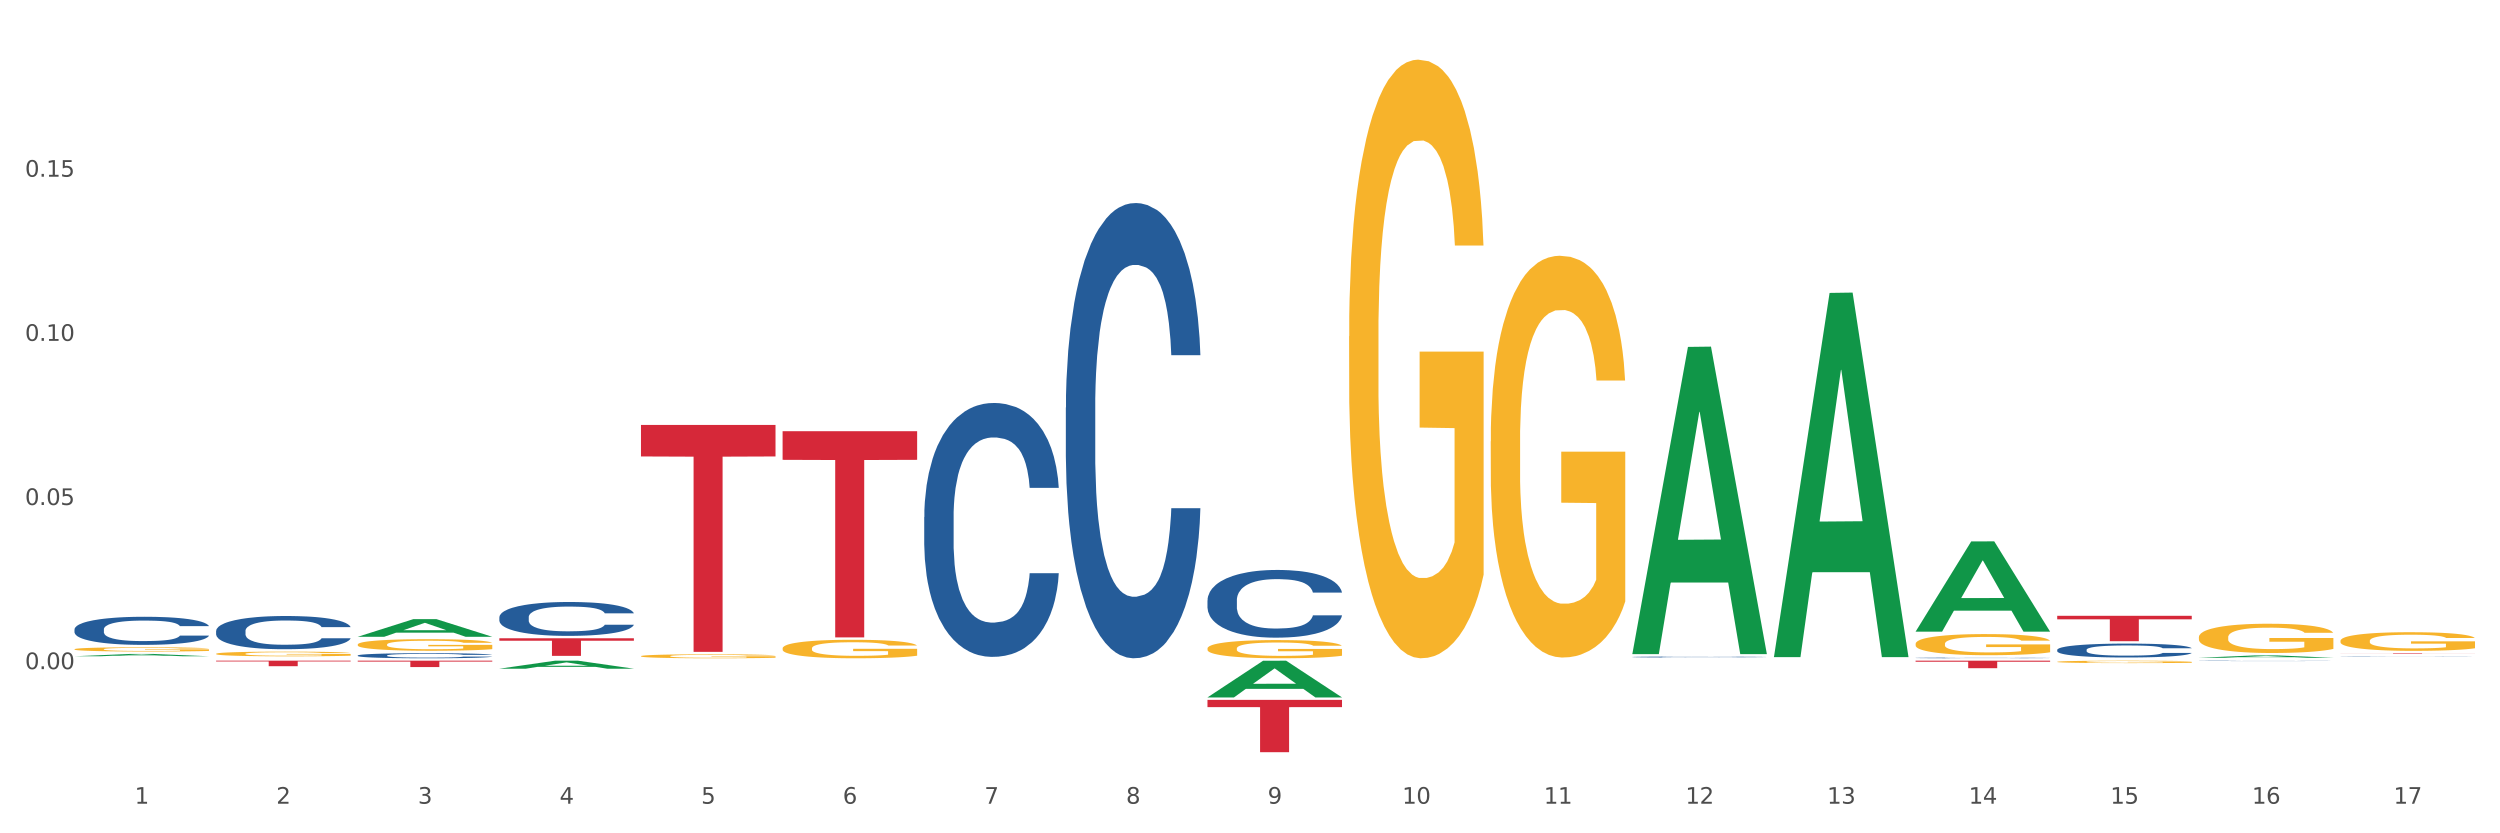 <?xml version="1.0" encoding="utf-8" standalone="no"?>
<!DOCTYPE svg PUBLIC "-//W3C//DTD SVG 1.1//EN"
  "http://www.w3.org/Graphics/SVG/1.1/DTD/svg11.dtd">
<svg xmlns:xlink="http://www.w3.org/1999/xlink" width="1080pt" height="360pt" viewBox="0 0 1080 360" xmlns="http://www.w3.org/2000/svg" version="1.1">
 <rect x="0" y="0" width="1080" height="360" fill="#333333" stroke="none"/>
 <defs>
  <style type="text/css">*{stroke-linejoin: round; stroke-linecap: butt}</style>
 </defs>
 <g id="figure_1">
  <g id="patch_1">
   <path d="M 0 360 
L 1080 360 
L 1080 0 
L 0 0 
z
" style="fill: #ffffff; stroke: #ffffff; stroke-linejoin: miter"/>
  </g>
  <g id="axes_1">
   <g id="matplotlib.axis_1">
    <g id="xtick_1">
     <g id="text_1">
      <!-- 1 -->
      <g style="fill: #4d4d4d" transform="translate(58.182 347.204) scale(0.096 -0.096)">
       <defs>
        <path id="DejaVuSans-31" d="M 794 531 
L 1825 531 
L 1825 4091 
L 703 3866 
L 703 4441 
L 1819 4666 
L 2450 4666 
L 2450 531 
L 3481 531 
L 3481 0 
L 794 0 
L 794 531 
z
" transform="scale(0.016)"/>
       </defs>
       <use xlink:href="#DejaVuSans-31"/>
      </g>
     </g>
    </g>
    <g id="xtick_2">
     <g id="text_2">
      <!-- 2 -->
      <g style="fill: #4d4d4d" transform="translate(119.364 347.204) scale(0.096 -0.096)">
       <defs>
        <path id="DejaVuSans-32" d="M 1228 531 
L 3431 531 
L 3431 0 
L 469 0 
L 469 531 
Q 828 903 1448 1529 
Q 2069 2156 2228 2338 
Q 2531 2678 2651 2914 
Q 2772 3150 2772 3378 
Q 2772 3750 2511 3984 
Q 2250 4219 1831 4219 
Q 1534 4219 1204 4116 
Q 875 4013 500 3803 
L 500 4441 
Q 881 4594 1212 4672 
Q 1544 4750 1819 4750 
Q 2544 4750 2975 4387 
Q 3406 4025 3406 3419 
Q 3406 3131 3298 2873 
Q 3191 2616 2906 2266 
Q 2828 2175 2409 1742 
Q 1991 1309 1228 531 
z
" transform="scale(0.016)"/>
       </defs>
       <use xlink:href="#DejaVuSans-32"/>
      </g>
     </g>
    </g>
    <g id="xtick_3">
     <g id="text_3">
      <!-- 3 -->
      <g style="fill: #4d4d4d" transform="translate(180.545 347.204) scale(0.096 -0.096)">
       <defs>
        <path id="DejaVuSans-33" d="M 2597 2516 
Q 3050 2419 3304 2112 
Q 3559 1806 3559 1356 
Q 3559 666 3084 287 
Q 2609 -91 1734 -91 
Q 1441 -91 1130 -33 
Q 819 25 488 141 
L 488 750 
Q 750 597 1062 519 
Q 1375 441 1716 441 
Q 2309 441 2620 675 
Q 2931 909 2931 1356 
Q 2931 1769 2642 2001 
Q 2353 2234 1838 2234 
L 1294 2234 
L 1294 2753 
L 1863 2753 
Q 2328 2753 2575 2939 
Q 2822 3125 2822 3475 
Q 2822 3834 2567 4026 
Q 2313 4219 1838 4219 
Q 1578 4219 1281 4162 
Q 984 4106 628 3988 
L 628 4550 
Q 988 4650 1302 4700 
Q 1616 4750 1894 4750 
Q 2613 4750 3031 4423 
Q 3450 4097 3450 3541 
Q 3450 3153 3228 2886 
Q 3006 2619 2597 2516 
z
" transform="scale(0.016)"/>
       </defs>
       <use xlink:href="#DejaVuSans-33"/>
      </g>
     </g>
    </g>
    <g id="xtick_4">
     <g id="text_4">
      <!-- 4 -->
      <g style="fill: #4d4d4d" transform="translate(241.726 347.204) scale(0.096 -0.096)">
       <defs>
        <path id="DejaVuSans-34" d="M 2419 4116 
L 825 1625 
L 2419 1625 
L 2419 4116 
z
M 2253 4666 
L 3047 4666 
L 3047 1625 
L 3713 1625 
L 3713 1100 
L 3047 1100 
L 3047 0 
L 2419 0 
L 2419 1100 
L 313 1100 
L 313 1709 
L 2253 4666 
z
" transform="scale(0.016)"/>
       </defs>
       <use xlink:href="#DejaVuSans-34"/>
      </g>
     </g>
    </g>
    <g id="xtick_5">
     <g id="text_5">
      <!-- 5 -->
      <g style="fill: #4d4d4d" transform="translate(302.908 347.204) scale(0.096 -0.096)">
       <defs>
        <path id="DejaVuSans-35" d="M 691 4666 
L 3169 4666 
L 3169 4134 
L 1269 4134 
L 1269 2991 
Q 1406 3038 1543 3061 
Q 1681 3084 1819 3084 
Q 2600 3084 3056 2656 
Q 3513 2228 3513 1497 
Q 3513 744 3044 326 
Q 2575 -91 1722 -91 
Q 1428 -91 1123 -41 
Q 819 9 494 109 
L 494 744 
Q 775 591 1075 516 
Q 1375 441 1709 441 
Q 2250 441 2565 725 
Q 2881 1009 2881 1497 
Q 2881 1984 2565 2268 
Q 2250 2553 1709 2553 
Q 1456 2553 1204 2497 
Q 953 2441 691 2322 
L 691 4666 
z
" transform="scale(0.016)"/>
       </defs>
       <use xlink:href="#DejaVuSans-35"/>
      </g>
     </g>
    </g>
    <g id="xtick_6">
     <g id="text_6">
      <!-- 6 -->
      <g style="fill: #4d4d4d" transform="translate(364.089 347.204) scale(0.096 -0.096)">
       <defs>
        <path id="DejaVuSans-36" d="M 2113 2584 
Q 1688 2584 1439 2293 
Q 1191 2003 1191 1497 
Q 1191 994 1439 701 
Q 1688 409 2113 409 
Q 2538 409 2786 701 
Q 3034 994 3034 1497 
Q 3034 2003 2786 2293 
Q 2538 2584 2113 2584 
z
M 3366 4563 
L 3366 3988 
Q 3128 4100 2886 4159 
Q 2644 4219 2406 4219 
Q 1781 4219 1451 3797 
Q 1122 3375 1075 2522 
Q 1259 2794 1537 2939 
Q 1816 3084 2150 3084 
Q 2853 3084 3261 2657 
Q 3669 2231 3669 1497 
Q 3669 778 3244 343 
Q 2819 -91 2113 -91 
Q 1303 -91 875 529 
Q 447 1150 447 2328 
Q 447 3434 972 4092 
Q 1497 4750 2381 4750 
Q 2619 4750 2861 4703 
Q 3103 4656 3366 4563 
z
" transform="scale(0.016)"/>
       </defs>
       <use xlink:href="#DejaVuSans-36"/>
      </g>
     </g>
    </g>
    <g id="xtick_7">
     <g id="text_7">
      <!-- 7 -->
      <g style="fill: #4d4d4d" transform="translate(425.271 347.204) scale(0.096 -0.096)">
       <defs>
        <path id="DejaVuSans-37" d="M 525 4666 
L 3525 4666 
L 3525 4397 
L 1831 0 
L 1172 0 
L 2766 4134 
L 525 4134 
L 525 4666 
z
" transform="scale(0.016)"/>
       </defs>
       <use xlink:href="#DejaVuSans-37"/>
      </g>
     </g>
    </g>
    <g id="xtick_8">
     <g id="text_8">
      <!-- 8 -->
      <g style="fill: #4d4d4d" transform="translate(486.452 347.204) scale(0.096 -0.096)">
       <defs>
        <path id="DejaVuSans-38" d="M 2034 2216 
Q 1584 2216 1326 1975 
Q 1069 1734 1069 1313 
Q 1069 891 1326 650 
Q 1584 409 2034 409 
Q 2484 409 2743 651 
Q 3003 894 3003 1313 
Q 3003 1734 2745 1975 
Q 2488 2216 2034 2216 
z
M 1403 2484 
Q 997 2584 770 2862 
Q 544 3141 544 3541 
Q 544 4100 942 4425 
Q 1341 4750 2034 4750 
Q 2731 4750 3128 4425 
Q 3525 4100 3525 3541 
Q 3525 3141 3298 2862 
Q 3072 2584 2669 2484 
Q 3125 2378 3379 2068 
Q 3634 1759 3634 1313 
Q 3634 634 3220 271 
Q 2806 -91 2034 -91 
Q 1263 -91 848 271 
Q 434 634 434 1313 
Q 434 1759 690 2068 
Q 947 2378 1403 2484 
z
M 1172 3481 
Q 1172 3119 1398 2916 
Q 1625 2713 2034 2713 
Q 2441 2713 2670 2916 
Q 2900 3119 2900 3481 
Q 2900 3844 2670 4047 
Q 2441 4250 2034 4250 
Q 1625 4250 1398 4047 
Q 1172 3844 1172 3481 
z
" transform="scale(0.016)"/>
       </defs>
       <use xlink:href="#DejaVuSans-38"/>
      </g>
     </g>
    </g>
    <g id="xtick_9">
     <g id="text_9">
      <!-- 9 -->
      <g style="fill: #4d4d4d" transform="translate(547.634 347.204) scale(0.096 -0.096)">
       <defs>
        <path id="DejaVuSans-39" d="M 703 97 
L 703 672 
Q 941 559 1184 500 
Q 1428 441 1663 441 
Q 2288 441 2617 861 
Q 2947 1281 2994 2138 
Q 2813 1869 2534 1725 
Q 2256 1581 1919 1581 
Q 1219 1581 811 2004 
Q 403 2428 403 3163 
Q 403 3881 828 4315 
Q 1253 4750 1959 4750 
Q 2769 4750 3195 4129 
Q 3622 3509 3622 2328 
Q 3622 1225 3098 567 
Q 2575 -91 1691 -91 
Q 1453 -91 1209 -44 
Q 966 3 703 97 
z
M 1959 2075 
Q 2384 2075 2632 2365 
Q 2881 2656 2881 3163 
Q 2881 3666 2632 3958 
Q 2384 4250 1959 4250 
Q 1534 4250 1286 3958 
Q 1038 3666 1038 3163 
Q 1038 2656 1286 2365 
Q 1534 2075 1959 2075 
z
" transform="scale(0.016)"/>
       </defs>
       <use xlink:href="#DejaVuSans-39"/>
      </g>
     </g>
    </g>
    <g id="xtick_10">
     <g id="text_10">
      <!-- 10 -->
      <g style="fill: #4d4d4d" transform="translate(605.761 347.204) scale(0.096 -0.096)">
       <defs>
        <path id="DejaVuSans-30" d="M 2034 4250 
Q 1547 4250 1301 3770 
Q 1056 3291 1056 2328 
Q 1056 1369 1301 889 
Q 1547 409 2034 409 
Q 2525 409 2770 889 
Q 3016 1369 3016 2328 
Q 3016 3291 2770 3770 
Q 2525 4250 2034 4250 
z
M 2034 4750 
Q 2819 4750 3233 4129 
Q 3647 3509 3647 2328 
Q 3647 1150 3233 529 
Q 2819 -91 2034 -91 
Q 1250 -91 836 529 
Q 422 1150 422 2328 
Q 422 3509 836 4129 
Q 1250 4750 2034 4750 
z
" transform="scale(0.016)"/>
       </defs>
       <use xlink:href="#DejaVuSans-31"/>
       <use xlink:href="#DejaVuSans-30" transform="translate(63.623 0)"/>
      </g>
     </g>
    </g>
    <g id="xtick_11">
     <g id="text_11">
      <!-- 11 -->
      <g style="fill: #4d4d4d" transform="translate(666.942 347.204) scale(0.096 -0.096)">
       <use xlink:href="#DejaVuSans-31"/>
       <use xlink:href="#DejaVuSans-31" transform="translate(63.623 0)"/>
      </g>
     </g>
    </g>
    <g id="xtick_12">
     <g id="text_12">
      <!-- 12 -->
      <g style="fill: #4d4d4d" transform="translate(728.124 347.204) scale(0.096 -0.096)">
       <use xlink:href="#DejaVuSans-31"/>
       <use xlink:href="#DejaVuSans-32" transform="translate(63.623 0)"/>
      </g>
     </g>
    </g>
    <g id="xtick_13">
     <g id="text_13">
      <!-- 13 -->
      <g style="fill: #4d4d4d" transform="translate(789.305 347.204) scale(0.096 -0.096)">
       <use xlink:href="#DejaVuSans-31"/>
       <use xlink:href="#DejaVuSans-33" transform="translate(63.623 0)"/>
      </g>
     </g>
    </g>
    <g id="xtick_14">
     <g id="text_14">
      <!-- 14 -->
      <g style="fill: #4d4d4d" transform="translate(850.487 347.204) scale(0.096 -0.096)">
       <use xlink:href="#DejaVuSans-31"/>
       <use xlink:href="#DejaVuSans-34" transform="translate(63.623 0)"/>
      </g>
     </g>
    </g>
    <g id="xtick_15">
     <g id="text_15">
      <!-- 15 -->
      <g style="fill: #4d4d4d" transform="translate(911.668 347.204) scale(0.096 -0.096)">
       <use xlink:href="#DejaVuSans-31"/>
       <use xlink:href="#DejaVuSans-35" transform="translate(63.623 0)"/>
      </g>
     </g>
    </g>
    <g id="xtick_16">
     <g id="text_16">
      <!-- 16 -->
      <g style="fill: #4d4d4d" transform="translate(972.849 347.204) scale(0.096 -0.096)">
       <use xlink:href="#DejaVuSans-31"/>
       <use xlink:href="#DejaVuSans-36" transform="translate(63.623 0)"/>
      </g>
     </g>
    </g>
    <g id="xtick_17">
     <g id="text_17">
      <!-- 17 -->
      <g style="fill: #4d4d4d" transform="translate(1034.031 347.204) scale(0.096 -0.096)">
       <use xlink:href="#DejaVuSans-31"/>
       <use xlink:href="#DejaVuSans-37" transform="translate(63.623 0)"/>
      </g>
     </g>
    </g>
    <g id="xtick_18"/>
    <g id="xtick_19"/>
    <g id="xtick_20"/>
    <g id="xtick_21"/>
    <g id="xtick_22"/>
    <g id="xtick_23"/>
    <g id="xtick_24"/>
    <g id="xtick_25"/>
    <g id="xtick_26"/>
    <g id="xtick_27"/>
    <g id="xtick_28"/>
    <g id="xtick_29"/>
    <g id="xtick_30"/>
    <g id="xtick_31"/>
    <g id="xtick_32"/>
    <g id="xtick_33"/>
   </g>
   <g id="matplotlib.axis_2">
    <g id="ytick_1">
     <g id="text_18">
      <!-- 0.00 -->
      <g style="fill: #4d4d4d" transform="translate(10.8 289.066) scale(0.096 -0.096)">
       <defs>
        <path id="DejaVuSans-2e" d="M 684 794 
L 1344 794 
L 1344 0 
L 684 0 
L 684 794 
z
" transform="scale(0.016)"/>
       </defs>
       <use xlink:href="#DejaVuSans-30"/>
       <use xlink:href="#DejaVuSans-2e" transform="translate(63.623 0)"/>
       <use xlink:href="#DejaVuSans-30" transform="translate(95.41 0)"/>
       <use xlink:href="#DejaVuSans-30" transform="translate(159.033 0)"/>
      </g>
     </g>
    </g>
    <g id="ytick_2">
     <g id="text_19">
      <!-- 0.05 -->
      <g style="fill: #4d4d4d" transform="translate(10.8 218.158) scale(0.096 -0.096)">
       <use xlink:href="#DejaVuSans-30"/>
       <use xlink:href="#DejaVuSans-2e" transform="translate(63.623 0)"/>
       <use xlink:href="#DejaVuSans-30" transform="translate(95.41 0)"/>
       <use xlink:href="#DejaVuSans-35" transform="translate(159.033 0)"/>
      </g>
     </g>
    </g>
    <g id="ytick_3">
     <g id="text_20">
      <!-- 0.10 -->
      <g style="fill: #4d4d4d" transform="translate(10.8 147.25) scale(0.096 -0.096)">
       <use xlink:href="#DejaVuSans-30"/>
       <use xlink:href="#DejaVuSans-2e" transform="translate(63.623 0)"/>
       <use xlink:href="#DejaVuSans-31" transform="translate(95.41 0)"/>
       <use xlink:href="#DejaVuSans-30" transform="translate(159.033 0)"/>
      </g>
     </g>
    </g>
    <g id="ytick_4">
     <g id="text_21">
      <!-- 0.15 -->
      <g style="fill: #4d4d4d" transform="translate(10.8 76.342) scale(0.096 -0.096)">
       <use xlink:href="#DejaVuSans-30"/>
       <use xlink:href="#DejaVuSans-2e" transform="translate(63.623 0)"/>
       <use xlink:href="#DejaVuSans-31" transform="translate(95.41 0)"/>
       <use xlink:href="#DejaVuSans-35" transform="translate(159.033 0)"/>
      </g>
     </g>
    </g>
    <g id="ytick_5"/>
    <g id="ytick_6"/>
    <g id="ytick_7"/>
    <g id="ytick_8"/>
    <g id="ytick_9"/>
   </g>
   <g id="PolyCollection_1">
    <path d="M 766.352 283.575 
L 766.412 283.427 
L 790.38 126.541 
L 800.327 126.394 
L 824.474 283.871 
L 812.97 283.871 
L 807.757 247.2 
L 783.01 247.2 
L 782.83 247.792 
L 777.797 283.871 
L 766.352 283.871 
L 766.352 283.575 
L 786.126 225.316 
L 804.641 225.168 
L 795.473 159.959 
L 795.353 159.663 
L 795.233 160.107 
L 786.066 225.168 
L 786.126 225.316 
L 766.352 283.575 
z
" clip-path="url(#p353938f971)" style="fill: #109648"/>
    <path d="M 827.533 272.813 
L 827.593 272.777 
L 851.561 233.896 
L 861.508 233.859 
L 885.656 272.887 
L 874.151 272.887 
L 868.938 263.799 
L 844.191 263.799 
L 844.011 263.945 
L 838.978 272.887 
L 827.533 272.887 
L 827.533 272.813 
L 847.307 258.375 
L 865.822 258.338 
L 856.654 242.178 
L 856.535 242.105 
L 856.415 242.215 
L 847.247 258.338 
L 847.307 258.375 
L 827.533 272.813 
z
" clip-path="url(#p353938f971)" style="fill: #109648"/>
    <path d="M 949.896 284.156 
L 949.956 284.155 
L 973.924 283.137 
L 983.871 283.136 
L 1008.019 284.158 
L 996.514 284.158 
L 991.301 283.92 
L 966.554 283.92 
L 966.374 283.924 
L 961.341 284.158 
L 949.896 284.158 
L 949.896 284.156 
L 969.67 283.778 
L 988.185 283.777 
L 979.017 283.354 
L 978.897 283.352 
L 978.778 283.355 
L 969.61 283.777 
L 969.67 283.778 
L 949.896 284.156 
z
" clip-path="url(#p353938f971)" style="fill: #109648"/>
    <path d="M 705.171 282.348 
L 705.23 282.223 
L 729.198 149.863 
L 739.145 149.739 
L 763.293 282.597 
L 751.788 282.597 
L 746.575 251.659 
L 721.828 251.659 
L 721.649 252.158 
L 716.615 282.597 
L 705.171 282.597 
L 705.171 282.348 
L 724.944 233.196 
L 743.459 233.072 
L 734.292 178.057 
L 734.172 177.807 
L 734.052 178.182 
L 724.884 233.072 
L 724.944 233.196 
L 705.171 282.348 
z
" clip-path="url(#p353938f971)" style="fill: #109648"/>
    <path d="M 154.538 275.078 
L 154.598 275.071 
L 178.566 267.467 
L 188.512 267.46 
L 212.66 275.093 
L 201.156 275.093 
L 195.943 273.315 
L 171.196 273.315 
L 171.016 273.344 
L 165.983 275.093 
L 154.538 275.093 
L 154.538 275.078 
L 174.311 272.254 
L 192.827 272.247 
L 183.659 269.087 
L 183.539 269.072 
L 183.419 269.094 
L 174.251 272.247 
L 174.311 272.254 
L 154.538 275.078 
z
" clip-path="url(#p353938f971)" style="fill: #109648"/>
    <path d="M 215.719 288.872 
L 215.779 288.869 
L 239.747 285.422 
L 249.694 285.419 
L 273.842 288.879 
L 262.337 288.879 
L 257.124 288.073 
L 232.377 288.073 
L 232.197 288.086 
L 227.164 288.879 
L 215.719 288.879 
L 215.719 288.872 
L 235.493 287.592 
L 254.008 287.589 
L 244.84 286.156 
L 244.72 286.15 
L 244.601 286.159 
L 235.433 287.589 
L 235.493 287.592 
L 215.719 288.872 
z
" clip-path="url(#p353938f971)" style="fill: #109648"/>
    <path d="M 521.626 301.264 
L 521.686 301.249 
L 545.654 285.433 
L 555.601 285.419 
L 579.749 301.294 
L 568.244 301.294 
L 563.031 297.597 
L 538.284 297.597 
L 538.104 297.657 
L 533.071 301.294 
L 521.626 301.294 
L 521.626 301.264 
L 541.4 295.391 
L 559.915 295.376 
L 550.747 288.802 
L 550.628 288.772 
L 550.508 288.817 
L 541.34 295.376 
L 541.4 295.391 
L 521.626 301.264 
z
" clip-path="url(#p353938f971)" style="fill: #109648"/>
    <path d="M 32.175 283.502 
L 32.235 283.501 
L 56.203 282.5 
L 66.15 282.499 
L 90.297 283.504 
L 78.793 283.504 
L 73.58 283.27 
L 48.833 283.27 
L 48.653 283.274 
L 43.62 283.504 
L 32.175 283.504 
L 32.175 283.502 
L 51.949 283.13 
L 70.464 283.129 
L 61.296 282.713 
L 61.176 282.712 
L 61.056 282.714 
L 51.889 283.129 
L 51.949 283.13 
L 32.175 283.502 
z
" clip-path="url(#p353938f971)" style="fill: #109648"/>
    <path d="M 888.715 266.02 
L 946.837 266.02 
L 946.837 267.544 
L 923.974 267.555 
L 923.974 276.991 
L 911.44 276.991 
L 911.44 267.555 
L 888.715 267.544 
L 888.715 266.03 
L 888.715 266.02 
z
" clip-path="url(#p353938f971)" style="fill: #d62839"/>
    <path d="M 1011.078 282.216 
L 1069.2 282.216 
L 1069.2 282.248 
L 1046.337 282.249 
L 1046.337 282.448 
L 1033.803 282.448 
L 1033.803 282.249 
L 1011.078 282.248 
L 1011.078 282.216 
L 1011.078 282.216 
z
" clip-path="url(#p353938f971)" style="fill: #d62839"/>
    <path d="M 154.538 283.166 
L 154.607 283.164 
L 154.607 283.107 
L 154.813 283.031 
L 155.568 282.89 
L 156.53 282.783 
L 158.179 282.658 
L 159.072 282.606 
L 160.24 282.547 
L 162.645 282.453 
L 165.393 282.372 
L 167.317 282.328 
L 168.759 282.3 
L 171.988 282.249 
L 173.843 282.227 
L 175.767 282.209 
L 177.416 282.197 
L 180.164 282.183 
L 182.362 282.177 
L 184.904 282.175 
L 187.034 282.177 
L 189.851 282.185 
L 193.973 282.209 
L 195.553 282.223 
L 197.683 282.247 
L 199.882 282.28 
L 201.668 282.312 
L 203.729 282.358 
L 205.859 282.418 
L 207.92 282.495 
L 209.362 282.565 
L 210.53 282.64 
L 211.561 282.731 
L 212.317 282.829 
L 212.66 282.912 
L 200.088 282.912 
L 199.744 282.837 
L 199.057 282.757 
L 198.37 282.702 
L 197.614 282.658 
L 196.446 282.608 
L 195.416 282.576 
L 193.698 282.537 
L 192.118 282.513 
L 190.813 282.499 
L 189.233 282.487 
L 185.866 282.475 
L 183.462 282.475 
L 181.95 282.479 
L 180.095 282.489 
L 178.515 282.503 
L 176.66 282.527 
L 175.217 282.553 
L 173.775 282.588 
L 172.95 282.612 
L 171.713 282.656 
L 170.889 282.692 
L 169.79 282.755 
L 169.171 282.799 
L 168.072 282.914 
L 167.591 282.998 
L 167.385 283.057 
L 167.248 283.121 
L 167.248 283.435 
L 167.66 283.576 
L 168.004 283.637 
L 168.553 283.705 
L 169.584 283.794 
L 171.095 283.88 
L 172.675 283.943 
L 173.981 283.981 
L 175.217 284.009 
L 176.454 284.032 
L 177.965 284.052 
L 179.202 284.064 
L 181.057 284.076 
L 183.255 284.082 
L 184.973 284.082 
L 188.477 284.072 
L 190.057 284.062 
L 191.568 284.048 
L 193.217 284.025 
L 194.523 284.001 
L 195.278 283.983 
L 196.515 283.945 
L 197.477 283.905 
L 198.301 283.858 
L 198.851 283.818 
L 199.469 283.758 
L 199.95 283.689 
L 200.088 283.653 
L 212.66 283.653 
L 212.385 283.725 
L 211.904 283.796 
L 210.943 283.891 
L 210.187 283.945 
L 209.019 284.011 
L 207.782 284.068 
L 206.065 284.13 
L 204.485 284.177 
L 202.836 284.217 
L 201.049 284.253 
L 197.82 284.303 
L 196.652 284.317 
L 194.179 284.342 
L 192.256 284.356 
L 189.439 284.37 
L 186.553 284.378 
L 183.53 284.38 
L 180.851 284.376 
L 177.897 284.364 
L 176.042 284.352 
L 173.981 284.334 
L 171.576 284.305 
L 169.309 284.271 
L 167.179 284.231 
L 165.187 284.185 
L 163.332 284.132 
L 160.927 284.046 
L 159.141 283.961 
L 157.836 283.882 
L 156.942 283.816 
L 156.049 283.731 
L 155.568 283.673 
L 154.813 283.532 
L 154.538 283.401 
L 154.538 283.166 
z
" clip-path="url(#p353938f971)" style="fill: #255c99"/>
    <path d="M 705.171 283.819 
L 705.239 283.819 
L 705.239 283.809 
L 705.445 283.794 
L 706.201 283.768 
L 707.163 283.748 
L 708.812 283.725 
L 709.705 283.716 
L 710.873 283.705 
L 713.277 283.687 
L 716.026 283.672 
L 717.949 283.664 
L 719.392 283.659 
L 722.621 283.65 
L 724.476 283.646 
L 726.4 283.642 
L 728.049 283.64 
L 730.797 283.637 
L 732.995 283.636 
L 735.537 283.636 
L 737.667 283.636 
L 740.484 283.638 
L 744.606 283.642 
L 746.186 283.645 
L 748.316 283.649 
L 750.514 283.655 
L 752.301 283.661 
L 754.362 283.67 
L 756.491 283.681 
L 758.552 283.695 
L 759.995 283.708 
L 761.163 283.722 
L 762.194 283.739 
L 762.949 283.757 
L 763.293 283.772 
L 750.72 283.772 
L 750.377 283.759 
L 749.69 283.744 
L 749.003 283.734 
L 748.247 283.725 
L 747.079 283.716 
L 746.049 283.71 
L 744.331 283.703 
L 742.751 283.699 
L 741.446 283.696 
L 739.865 283.694 
L 736.499 283.691 
L 734.094 283.691 
L 732.583 283.692 
L 730.728 283.694 
L 729.148 283.697 
L 727.293 283.701 
L 725.85 283.706 
L 724.407 283.712 
L 723.583 283.717 
L 722.346 283.725 
L 721.522 283.732 
L 720.423 283.743 
L 719.804 283.751 
L 718.705 283.773 
L 718.224 283.788 
L 718.018 283.799 
L 717.881 283.811 
L 717.881 283.869 
L 718.293 283.895 
L 718.636 283.907 
L 719.186 283.919 
L 720.216 283.936 
L 721.728 283.952 
L 723.308 283.963 
L 724.613 283.97 
L 725.85 283.976 
L 727.087 283.98 
L 728.598 283.983 
L 729.835 283.986 
L 731.69 283.988 
L 733.888 283.989 
L 735.606 283.989 
L 739.11 283.987 
L 740.69 283.985 
L 742.201 283.983 
L 743.85 283.979 
L 745.155 283.974 
L 745.911 283.971 
L 747.148 283.964 
L 748.11 283.956 
L 748.934 283.948 
L 749.484 283.94 
L 750.102 283.929 
L 750.583 283.916 
L 750.72 283.91 
L 763.293 283.91 
L 763.018 283.923 
L 762.537 283.936 
L 761.575 283.954 
L 760.82 283.964 
L 759.652 283.976 
L 758.415 283.986 
L 756.697 283.998 
L 755.117 284.006 
L 753.468 284.014 
L 751.682 284.021 
L 748.453 284.03 
L 747.285 284.033 
L 744.812 284.037 
L 742.888 284.04 
L 740.071 284.042 
L 737.186 284.044 
L 734.163 284.044 
L 731.484 284.043 
L 728.529 284.041 
L 726.674 284.039 
L 724.613 284.036 
L 722.209 284.03 
L 719.942 284.024 
L 717.812 284.017 
L 715.819 284.008 
L 713.965 283.998 
L 711.56 283.982 
L 709.774 283.967 
L 708.468 283.952 
L 707.575 283.94 
L 706.682 283.924 
L 706.201 283.913 
L 705.445 283.887 
L 705.171 283.863 
L 705.171 283.819 
z
" clip-path="url(#p353938f971)" style="fill: #255c99"/>
    <path d="M 1011.078 283.553 
L 1011.146 283.553 
L 1011.146 283.549 
L 1011.352 283.544 
L 1012.108 283.534 
L 1013.07 283.527 
L 1014.719 283.519 
L 1015.612 283.515 
L 1016.78 283.511 
L 1019.185 283.505 
L 1021.933 283.5 
L 1023.856 283.497 
L 1025.299 283.495 
L 1028.528 283.491 
L 1030.383 283.49 
L 1032.307 283.489 
L 1033.956 283.488 
L 1036.704 283.487 
L 1038.902 283.486 
L 1041.444 283.486 
L 1043.574 283.486 
L 1046.391 283.487 
L 1050.513 283.489 
L 1052.093 283.49 
L 1054.223 283.491 
L 1056.421 283.493 
L 1058.208 283.496 
L 1060.269 283.499 
L 1062.398 283.503 
L 1064.46 283.508 
L 1065.902 283.513 
L 1067.07 283.518 
L 1068.101 283.524 
L 1068.856 283.53 
L 1069.2 283.536 
L 1056.627 283.536 
L 1056.284 283.531 
L 1055.597 283.525 
L 1054.91 283.522 
L 1054.154 283.519 
L 1052.986 283.515 
L 1051.956 283.513 
L 1050.238 283.511 
L 1048.658 283.509 
L 1047.353 283.508 
L 1045.772 283.507 
L 1042.406 283.507 
L 1040.001 283.507 
L 1038.49 283.507 
L 1036.635 283.507 
L 1035.055 283.508 
L 1033.2 283.51 
L 1031.757 283.512 
L 1030.314 283.514 
L 1029.49 283.516 
L 1028.253 283.519 
L 1027.429 283.521 
L 1026.33 283.525 
L 1025.711 283.528 
L 1024.612 283.536 
L 1024.131 283.542 
L 1023.925 283.546 
L 1023.788 283.55 
L 1023.788 283.571 
L 1024.2 283.581 
L 1024.543 283.585 
L 1025.093 283.589 
L 1026.124 283.595 
L 1027.635 283.601 
L 1029.215 283.605 
L 1030.52 283.608 
L 1031.757 283.61 
L 1032.994 283.611 
L 1034.505 283.613 
L 1035.742 283.613 
L 1037.597 283.614 
L 1039.795 283.615 
L 1041.513 283.615 
L 1045.017 283.614 
L 1046.597 283.613 
L 1048.108 283.612 
L 1049.757 283.611 
L 1051.063 283.609 
L 1051.818 283.608 
L 1053.055 283.605 
L 1054.017 283.603 
L 1054.841 283.6 
L 1055.391 283.597 
L 1056.009 283.593 
L 1056.49 283.588 
L 1056.627 283.586 
L 1069.2 283.586 
L 1068.925 283.591 
L 1068.444 283.595 
L 1067.482 283.602 
L 1066.727 283.605 
L 1065.559 283.61 
L 1064.322 283.614 
L 1062.605 283.618 
L 1061.024 283.621 
L 1059.376 283.624 
L 1057.589 283.626 
L 1054.36 283.63 
L 1053.192 283.63 
L 1050.719 283.632 
L 1048.795 283.633 
L 1045.979 283.634 
L 1043.093 283.635 
L 1040.07 283.635 
L 1037.391 283.634 
L 1034.437 283.634 
L 1032.582 283.633 
L 1030.52 283.632 
L 1028.116 283.63 
L 1025.849 283.627 
L 1023.719 283.625 
L 1021.727 283.622 
L 1019.872 283.618 
L 1017.467 283.612 
L 1015.681 283.606 
L 1014.375 283.601 
L 1013.482 283.597 
L 1012.589 283.591 
L 1012.108 283.587 
L 1011.352 283.578 
L 1011.078 283.569 
L 1011.078 283.553 
z
" clip-path="url(#p353938f971)" style="fill: #255c99"/>
    <path d="M 827.533 284.222 
L 827.602 284.222 
L 827.602 284.214 
L 827.808 284.204 
L 828.564 284.186 
L 829.526 284.172 
L 831.175 284.156 
L 832.068 284.149 
L 833.236 284.141 
L 835.64 284.129 
L 838.388 284.119 
L 840.312 284.113 
L 841.755 284.109 
L 844.984 284.103 
L 846.839 284.1 
L 848.762 284.097 
L 850.411 284.096 
L 853.159 284.094 
L 855.358 284.093 
L 857.9 284.093 
L 860.03 284.093 
L 862.847 284.094 
L 866.969 284.097 
L 868.549 284.099 
L 870.679 284.102 
L 872.877 284.106 
L 874.663 284.111 
L 876.724 284.117 
L 878.854 284.125 
L 880.915 284.135 
L 882.358 284.144 
L 883.526 284.153 
L 884.557 284.165 
L 885.312 284.178 
L 885.656 284.189 
L 873.083 284.189 
L 872.74 284.179 
L 872.053 284.169 
L 871.366 284.162 
L 870.61 284.156 
L 869.442 284.149 
L 868.411 284.145 
L 866.694 284.14 
L 865.114 284.137 
L 863.808 284.135 
L 862.228 284.133 
L 858.862 284.132 
L 856.457 284.132 
L 854.946 284.132 
L 853.091 284.134 
L 851.511 284.136 
L 849.656 284.139 
L 848.213 284.142 
L 846.77 284.147 
L 845.946 284.15 
L 844.709 284.155 
L 843.885 284.16 
L 842.785 284.168 
L 842.167 284.174 
L 841.068 284.189 
L 840.587 284.2 
L 840.381 284.208 
L 840.243 284.216 
L 840.243 284.257 
L 840.656 284.275 
L 840.999 284.283 
L 841.549 284.292 
L 842.579 284.304 
L 844.091 284.315 
L 845.671 284.323 
L 846.976 284.328 
L 848.213 284.332 
L 849.45 284.335 
L 850.961 284.337 
L 852.198 284.339 
L 854.053 284.34 
L 856.251 284.341 
L 857.969 284.341 
L 861.472 284.34 
L 863.053 284.338 
L 864.564 284.337 
L 866.213 284.334 
L 867.518 284.331 
L 868.274 284.328 
L 869.511 284.323 
L 870.472 284.318 
L 871.297 284.312 
L 871.847 284.307 
L 872.465 284.299 
L 872.946 284.29 
L 873.083 284.285 
L 885.656 284.285 
L 885.381 284.295 
L 884.9 284.304 
L 883.938 284.316 
L 883.182 284.323 
L 882.015 284.332 
L 880.778 284.339 
L 879.06 284.347 
L 877.48 284.353 
L 875.831 284.359 
L 874.045 284.363 
L 870.816 284.37 
L 869.648 284.372 
L 867.175 284.375 
L 865.251 284.377 
L 862.434 284.379 
L 859.549 284.38 
L 856.526 284.38 
L 853.846 284.379 
L 850.892 284.378 
L 849.037 284.376 
L 846.976 284.374 
L 844.572 284.37 
L 842.304 284.366 
L 840.175 284.361 
L 838.182 284.354 
L 836.327 284.348 
L 833.923 284.336 
L 832.136 284.325 
L 830.831 284.315 
L 829.938 284.306 
L 829.045 284.295 
L 828.564 284.288 
L 827.808 284.27 
L 827.533 284.252 
L 827.533 284.222 
z
" clip-path="url(#p353938f971)" style="fill: #255c99"/>
    <path d="M 949.896 285.489 
L 949.965 285.489 
L 949.965 285.485 
L 950.171 285.479 
L 950.927 285.469 
L 951.889 285.462 
L 953.537 285.453 
L 954.431 285.449 
L 955.599 285.445 
L 958.003 285.438 
L 960.751 285.433 
L 962.675 285.429 
L 964.118 285.427 
L 967.347 285.424 
L 969.202 285.422 
L 971.125 285.421 
L 972.774 285.42 
L 975.522 285.419 
L 977.721 285.419 
L 980.263 285.419 
L 982.393 285.419 
L 985.209 285.419 
L 989.331 285.421 
L 990.912 285.422 
L 993.041 285.424 
L 995.24 285.426 
L 997.026 285.428 
L 999.087 285.432 
L 1001.217 285.436 
L 1003.278 285.441 
L 1004.721 285.446 
L 1005.889 285.452 
L 1006.919 285.458 
L 1007.675 285.465 
L 1008.019 285.471 
L 995.446 285.471 
L 995.103 285.466 
L 994.415 285.46 
L 993.728 285.456 
L 992.973 285.453 
L 991.805 285.449 
L 990.774 285.447 
L 989.057 285.444 
L 987.477 285.443 
L 986.171 285.442 
L 984.591 285.441 
L 981.225 285.44 
L 978.82 285.44 
L 977.309 285.44 
L 975.454 285.441 
L 973.873 285.442 
L 972.018 285.444 
L 970.576 285.445 
L 969.133 285.448 
L 968.309 285.45 
L 967.072 285.453 
L 966.247 285.455 
L 965.148 285.46 
L 964.53 285.463 
L 963.431 285.471 
L 962.95 285.477 
L 962.744 285.481 
L 962.606 285.486 
L 962.606 285.508 
L 963.018 285.518 
L 963.362 285.522 
L 963.912 285.527 
L 964.942 285.534 
L 966.454 285.54 
L 968.034 285.544 
L 969.339 285.547 
L 970.576 285.549 
L 971.812 285.551 
L 973.324 285.552 
L 974.56 285.553 
L 976.415 285.554 
L 978.614 285.554 
L 980.331 285.554 
L 983.835 285.553 
L 985.415 285.553 
L 986.927 285.552 
L 988.576 285.55 
L 989.881 285.548 
L 990.637 285.547 
L 991.873 285.544 
L 992.835 285.541 
L 993.66 285.538 
L 994.209 285.535 
L 994.828 285.531 
L 995.309 285.526 
L 995.446 285.524 
L 1008.019 285.524 
L 1007.744 285.529 
L 1007.263 285.534 
L 1006.301 285.54 
L 1005.545 285.544 
L 1004.377 285.549 
L 1003.141 285.553 
L 1001.423 285.558 
L 999.843 285.561 
L 998.194 285.564 
L 996.408 285.566 
L 993.179 285.57 
L 992.011 285.571 
L 989.538 285.573 
L 987.614 285.574 
L 984.797 285.575 
L 981.912 285.575 
L 978.889 285.575 
L 976.209 285.575 
L 973.255 285.574 
L 971.4 285.573 
L 969.339 285.572 
L 966.934 285.57 
L 964.667 285.568 
L 962.538 285.565 
L 960.545 285.561 
L 958.69 285.558 
L 956.286 285.552 
L 954.499 285.545 
L 953.194 285.54 
L 952.301 285.535 
L 951.408 285.529 
L 950.927 285.525 
L 950.171 285.515 
L 949.896 285.506 
L 949.896 285.489 
z
" clip-path="url(#p353938f971)" style="fill: #255c99"/>
    <path d="M 888.715 280.73 
L 888.784 280.724 
L 888.784 280.571 
L 888.99 280.362 
L 889.745 279.978 
L 890.707 279.687 
L 892.356 279.347 
L 893.249 279.204 
L 894.417 279.045 
L 896.822 278.787 
L 899.57 278.567 
L 901.493 278.446 
L 902.936 278.37 
L 906.165 278.232 
L 908.02 278.172 
L 909.944 278.123 
L 911.593 278.09 
L 914.341 278.051 
L 916.539 278.035 
L 919.081 278.029 
L 921.211 278.035 
L 924.028 278.057 
L 928.15 278.123 
L 929.73 278.161 
L 931.86 278.227 
L 934.058 278.315 
L 935.845 278.402 
L 937.906 278.529 
L 940.036 278.693 
L 942.097 278.902 
L 943.539 279.094 
L 944.707 279.297 
L 945.738 279.544 
L 946.494 279.813 
L 946.837 280.038 
L 934.265 280.038 
L 933.921 279.835 
L 933.234 279.615 
L 932.547 279.467 
L 931.791 279.347 
L 930.623 279.209 
L 929.593 279.121 
L 927.875 279.017 
L 926.295 278.951 
L 924.99 278.913 
L 923.41 278.88 
L 920.043 278.847 
L 917.639 278.847 
L 916.127 278.858 
L 914.272 278.885 
L 912.692 278.924 
L 910.837 278.99 
L 909.394 279.061 
L 907.952 279.154 
L 907.127 279.22 
L 905.89 279.341 
L 905.066 279.44 
L 903.967 279.61 
L 903.348 279.731 
L 902.249 280.044 
L 901.768 280.274 
L 901.562 280.433 
L 901.425 280.609 
L 901.425 281.465 
L 901.837 281.849 
L 902.181 282.014 
L 902.73 282.201 
L 903.761 282.442 
L 905.272 282.678 
L 906.852 282.848 
L 908.158 282.953 
L 909.394 283.029 
L 910.631 283.09 
L 912.142 283.145 
L 913.379 283.178 
L 915.234 283.211 
L 917.432 283.227 
L 919.15 283.227 
L 922.654 283.2 
L 924.234 283.172 
L 925.745 283.134 
L 927.394 283.073 
L 928.7 283.008 
L 929.455 282.958 
L 930.692 282.854 
L 931.654 282.744 
L 932.478 282.618 
L 933.028 282.508 
L 933.646 282.343 
L 934.127 282.157 
L 934.265 282.058 
L 946.837 282.058 
L 946.562 282.256 
L 946.081 282.448 
L 945.12 282.706 
L 944.364 282.854 
L 943.196 283.035 
L 941.959 283.189 
L 940.242 283.359 
L 938.662 283.485 
L 937.013 283.595 
L 935.226 283.694 
L 931.997 283.831 
L 930.829 283.869 
L 928.356 283.935 
L 926.433 283.974 
L 923.616 284.012 
L 920.73 284.034 
L 917.707 284.039 
L 915.028 284.028 
L 912.074 283.995 
L 910.219 283.963 
L 908.158 283.913 
L 905.753 283.836 
L 903.486 283.743 
L 901.356 283.633 
L 899.364 283.507 
L 897.509 283.364 
L 895.104 283.128 
L 893.318 282.898 
L 892.013 282.684 
L 891.119 282.503 
L 890.226 282.272 
L 889.745 282.113 
L 888.99 281.729 
L 888.715 281.372 
L 888.715 280.73 
z
" clip-path="url(#p353938f971)" style="fill: #255c99"/>
    <path d="M 215.719 266.638 
L 215.788 266.625 
L 215.788 266.25 
L 215.994 265.742 
L 216.75 264.806 
L 217.712 264.097 
L 219.36 263.268 
L 220.254 262.921 
L 221.422 262.533 
L 223.826 261.904 
L 226.574 261.37 
L 228.498 261.075 
L 229.941 260.888 
L 233.17 260.554 
L 235.025 260.407 
L 236.948 260.286 
L 238.597 260.206 
L 241.345 260.113 
L 243.544 260.072 
L 246.086 260.059 
L 248.216 260.072 
L 251.032 260.126 
L 255.155 260.286 
L 256.735 260.38 
L 258.864 260.541 
L 261.063 260.754 
L 262.849 260.968 
L 264.91 261.276 
L 267.04 261.677 
L 269.101 262.185 
L 270.544 262.653 
L 271.712 263.148 
L 272.742 263.75 
L 273.498 264.405 
L 273.842 264.953 
L 261.269 264.953 
L 260.926 264.459 
L 260.238 263.924 
L 259.551 263.563 
L 258.796 263.268 
L 257.628 262.934 
L 256.597 262.72 
L 254.88 262.466 
L 253.3 262.306 
L 251.994 262.212 
L 250.414 262.132 
L 247.048 262.052 
L 244.643 262.052 
L 243.132 262.078 
L 241.277 262.145 
L 239.696 262.239 
L 237.841 262.399 
L 236.399 262.573 
L 234.956 262.8 
L 234.132 262.961 
L 232.895 263.255 
L 232.07 263.496 
L 230.971 263.91 
L 230.353 264.204 
L 229.254 264.967 
L 228.773 265.528 
L 228.567 265.916 
L 228.429 266.344 
L 228.429 268.43 
L 228.841 269.366 
L 229.185 269.767 
L 229.735 270.222 
L 230.765 270.81 
L 232.277 271.385 
L 233.857 271.8 
L 235.162 272.054 
L 236.399 272.241 
L 237.635 272.388 
L 239.147 272.522 
L 240.383 272.602 
L 242.238 272.682 
L 244.437 272.723 
L 246.154 272.723 
L 249.658 272.656 
L 251.238 272.589 
L 252.75 272.495 
L 254.399 272.348 
L 255.704 272.188 
L 256.46 272.067 
L 257.696 271.813 
L 258.658 271.546 
L 259.483 271.238 
L 260.032 270.971 
L 260.651 270.57 
L 261.132 270.115 
L 261.269 269.874 
L 273.842 269.874 
L 273.567 270.356 
L 273.086 270.824 
L 272.124 271.452 
L 271.368 271.813 
L 270.2 272.255 
L 268.964 272.629 
L 267.246 273.043 
L 265.666 273.351 
L 264.017 273.618 
L 262.231 273.859 
L 259.002 274.193 
L 257.834 274.287 
L 255.361 274.448 
L 253.437 274.541 
L 250.62 274.635 
L 247.735 274.688 
L 244.712 274.702 
L 242.032 274.675 
L 239.078 274.595 
L 237.223 274.514 
L 235.162 274.394 
L 232.757 274.207 
L 230.49 273.98 
L 228.361 273.712 
L 226.368 273.405 
L 224.513 273.057 
L 222.109 272.482 
L 220.322 271.92 
L 219.017 271.399 
L 218.124 270.957 
L 217.231 270.396 
L 216.75 270.008 
L 215.994 269.072 
L 215.719 268.203 
L 215.719 266.638 
z
" clip-path="url(#p353938f971)" style="fill: #255c99"/>
    <path d="M 93.356 285.419 
L 151.479 285.419 
L 151.479 285.748 
L 128.615 285.75 
L 128.615 287.786 
L 116.082 287.786 
L 116.082 285.75 
L 93.356 285.748 
L 93.356 285.421 
L 93.356 285.419 
z
" clip-path="url(#p353938f971)" style="fill: #d62839"/>
    <path d="M 521.626 259.362 
L 521.695 259.335 
L 521.695 258.587 
L 521.901 257.571 
L 522.657 255.701 
L 523.619 254.285 
L 525.268 252.628 
L 526.161 251.933 
L 527.329 251.158 
L 529.733 249.902 
L 532.481 248.834 
L 534.405 248.246 
L 535.848 247.872 
L 539.077 247.204 
L 540.932 246.91 
L 542.855 246.669 
L 544.504 246.509 
L 547.252 246.322 
L 549.451 246.242 
L 551.993 246.215 
L 554.123 246.242 
L 556.939 246.348 
L 561.062 246.669 
L 562.642 246.856 
L 564.772 247.177 
L 566.97 247.604 
L 568.756 248.032 
L 570.817 248.646 
L 572.947 249.448 
L 575.008 250.464 
L 576.451 251.399 
L 577.619 252.387 
L 578.649 253.59 
L 579.405 254.899 
L 579.749 255.995 
L 567.176 255.995 
L 566.833 255.006 
L 566.146 253.937 
L 565.459 253.216 
L 564.703 252.628 
L 563.535 251.96 
L 562.504 251.532 
L 560.787 251.025 
L 559.207 250.704 
L 557.901 250.517 
L 556.321 250.357 
L 552.955 250.196 
L 550.55 250.196 
L 549.039 250.25 
L 547.184 250.383 
L 545.604 250.57 
L 543.749 250.891 
L 542.306 251.238 
L 540.863 251.693 
L 540.039 252.013 
L 538.802 252.601 
L 537.978 253.082 
L 536.878 253.911 
L 536.26 254.498 
L 535.161 256.022 
L 534.68 257.144 
L 534.474 257.919 
L 534.336 258.774 
L 534.336 262.942 
L 534.749 264.813 
L 535.092 265.615 
L 535.642 266.523 
L 536.672 267.699 
L 538.184 268.848 
L 539.764 269.676 
L 541.069 270.184 
L 542.306 270.558 
L 543.542 270.852 
L 545.054 271.119 
L 546.291 271.279 
L 548.146 271.44 
L 550.344 271.52 
L 552.062 271.52 
L 555.565 271.386 
L 557.146 271.253 
L 558.657 271.066 
L 560.306 270.772 
L 561.611 270.451 
L 562.367 270.211 
L 563.604 269.703 
L 564.565 269.168 
L 565.39 268.554 
L 565.939 268.019 
L 566.558 267.218 
L 567.039 266.309 
L 567.176 265.828 
L 579.749 265.828 
L 579.474 266.79 
L 578.993 267.726 
L 578.031 268.981 
L 577.275 269.703 
L 576.107 270.585 
L 574.871 271.333 
L 573.153 272.161 
L 571.573 272.776 
L 569.924 273.31 
L 568.138 273.791 
L 564.909 274.459 
L 563.741 274.646 
L 561.268 274.967 
L 559.344 275.154 
L 556.527 275.341 
L 553.642 275.448 
L 550.619 275.475 
L 547.939 275.421 
L 544.985 275.261 
L 543.13 275.101 
L 541.069 274.86 
L 538.665 274.486 
L 536.397 274.032 
L 534.268 273.497 
L 532.275 272.883 
L 530.42 272.188 
L 528.016 271.039 
L 526.229 269.917 
L 524.924 268.875 
L 524.031 267.993 
L 523.138 266.87 
L 522.657 266.096 
L 521.901 264.225 
L 521.626 262.488 
L 521.626 259.362 
z
" clip-path="url(#p353938f971)" style="fill: #255c99"/>
    <path d="M 460.445 176.076 
L 460.514 175.896 
L 460.514 170.867 
L 460.72 164.042 
L 461.475 151.47 
L 462.437 141.951 
L 464.086 130.815 
L 464.979 126.146 
L 466.147 120.937 
L 468.552 112.496 
L 471.3 105.311 
L 473.224 101.36 
L 474.666 98.845 
L 477.895 94.355 
L 479.75 92.38 
L 481.674 90.763 
L 483.323 89.686 
L 486.071 88.428 
L 488.269 87.889 
L 490.811 87.71 
L 492.941 87.889 
L 495.758 88.608 
L 499.88 90.763 
L 501.46 92.02 
L 503.59 94.176 
L 505.789 97.049 
L 507.575 99.923 
L 509.636 104.054 
L 511.766 109.442 
L 513.827 116.267 
L 515.27 122.553 
L 516.437 129.199 
L 517.468 137.281 
L 518.224 146.082 
L 518.567 153.446 
L 505.995 153.446 
L 505.651 146.8 
L 504.964 139.616 
L 504.277 134.767 
L 503.521 130.815 
L 502.353 126.325 
L 501.323 123.451 
L 499.605 120.039 
L 498.025 117.884 
L 496.72 116.626 
L 495.14 115.549 
L 491.773 114.471 
L 489.369 114.471 
L 487.857 114.83 
L 486.002 115.728 
L 484.422 116.986 
L 482.567 119.141 
L 481.124 121.476 
L 479.682 124.529 
L 478.857 126.684 
L 477.621 130.636 
L 476.796 133.869 
L 475.697 139.436 
L 475.079 143.388 
L 473.979 153.625 
L 473.498 161.169 
L 473.292 166.377 
L 473.155 172.125 
L 473.155 200.143 
L 473.567 212.716 
L 473.911 218.104 
L 474.46 224.21 
L 475.491 232.113 
L 477.002 239.836 
L 478.582 245.404 
L 479.888 248.817 
L 481.124 251.331 
L 482.361 253.307 
L 483.872 255.103 
L 485.109 256.18 
L 486.964 257.258 
L 489.163 257.797 
L 490.88 257.797 
L 494.384 256.899 
L 495.964 256.001 
L 497.476 254.744 
L 499.124 252.768 
L 500.43 250.613 
L 501.186 248.996 
L 502.422 245.584 
L 503.384 241.991 
L 504.208 237.861 
L 504.758 234.268 
L 505.376 228.88 
L 505.857 222.774 
L 505.995 219.541 
L 518.567 219.541 
L 518.292 226.007 
L 517.812 232.293 
L 516.85 240.734 
L 516.094 245.584 
L 514.926 251.511 
L 513.689 256.54 
L 511.972 262.107 
L 510.392 266.238 
L 508.743 269.83 
L 506.957 273.063 
L 503.728 277.553 
L 502.56 278.811 
L 500.086 280.966 
L 498.163 282.223 
L 495.346 283.48 
L 492.46 284.199 
L 489.437 284.379 
L 486.758 284.019 
L 483.804 282.942 
L 481.949 281.864 
L 479.888 280.248 
L 477.483 277.733 
L 475.216 274.68 
L 473.086 271.088 
L 471.094 266.957 
L 469.239 262.287 
L 466.834 254.564 
L 465.048 247.02 
L 463.743 240.016 
L 462.849 234.089 
L 461.956 226.545 
L 461.475 221.337 
L 460.72 208.764 
L 460.445 197.09 
L 460.445 176.076 
z
" clip-path="url(#p353938f971)" style="fill: #255c99"/>
    <path d="M 399.263 223.371 
L 399.332 223.271 
L 399.332 220.466 
L 399.538 216.659 
L 400.294 209.647 
L 401.256 204.337 
L 402.905 198.126 
L 403.798 195.522 
L 404.966 192.616 
L 407.37 187.908 
L 410.118 183.901 
L 412.042 181.697 
L 413.485 180.295 
L 416.714 177.79 
L 418.569 176.688 
L 420.493 175.787 
L 422.141 175.186 
L 424.89 174.484 
L 427.088 174.184 
L 429.63 174.084 
L 431.76 174.184 
L 434.577 174.584 
L 438.699 175.787 
L 440.279 176.488 
L 442.409 177.69 
L 444.607 179.293 
L 446.393 180.896 
L 448.455 183.2 
L 450.584 186.205 
L 452.645 190.012 
L 454.088 193.518 
L 455.256 197.225 
L 456.287 201.733 
L 457.042 206.641 
L 457.386 210.749 
L 444.813 210.749 
L 444.47 207.042 
L 443.783 203.035 
L 443.096 200.33 
L 442.34 198.126 
L 441.172 195.622 
L 440.142 194.019 
L 438.424 192.116 
L 436.844 190.913 
L 435.538 190.212 
L 433.958 189.611 
L 430.592 189.01 
L 428.187 189.01 
L 426.676 189.21 
L 424.821 189.711 
L 423.241 190.413 
L 421.386 191.615 
L 419.943 192.917 
L 418.5 194.62 
L 417.676 195.822 
L 416.439 198.026 
L 415.615 199.829 
L 414.515 202.935 
L 413.897 205.139 
L 412.798 210.849 
L 412.317 215.056 
L 412.111 217.961 
L 411.973 221.167 
L 411.973 236.795 
L 412.386 243.807 
L 412.729 246.813 
L 413.279 250.219 
L 414.309 254.626 
L 415.821 258.934 
L 417.401 262.04 
L 418.706 263.943 
L 419.943 265.345 
L 421.18 266.447 
L 422.691 267.449 
L 423.928 268.05 
L 425.783 268.651 
L 427.981 268.952 
L 429.699 268.952 
L 433.203 268.451 
L 434.783 267.95 
L 436.294 267.249 
L 437.943 266.147 
L 439.248 264.945 
L 440.004 264.043 
L 441.241 262.14 
L 442.203 260.136 
L 443.027 257.832 
L 443.577 255.829 
L 444.195 252.823 
L 444.676 249.417 
L 444.813 247.614 
L 457.386 247.614 
L 457.111 251.22 
L 456.63 254.727 
L 455.668 259.435 
L 454.913 262.14 
L 453.745 265.446 
L 452.508 268.251 
L 450.79 271.356 
L 449.21 273.66 
L 447.561 275.664 
L 445.775 277.467 
L 442.546 279.971 
L 441.378 280.673 
L 438.905 281.875 
L 436.981 282.576 
L 434.164 283.277 
L 431.279 283.678 
L 428.256 283.778 
L 425.577 283.578 
L 422.622 282.977 
L 420.767 282.376 
L 418.706 281.474 
L 416.302 280.072 
L 414.035 278.369 
L 411.905 276.365 
L 409.912 274.061 
L 408.057 271.456 
L 405.653 267.149 
L 403.867 262.941 
L 402.561 259.034 
L 401.668 255.728 
L 400.775 251.521 
L 400.294 248.616 
L 399.538 241.603 
L 399.263 235.092 
L 399.263 223.371 
z
" clip-path="url(#p353938f971)" style="fill: #255c99"/>
    <path d="M 276.901 183.561 
L 335.023 183.561 
L 335.023 197.188 
L 312.16 197.28 
L 312.16 281.618 
L 299.626 281.618 
L 299.626 197.28 
L 276.901 197.188 
L 276.901 183.654 
L 276.901 183.561 
z
" clip-path="url(#p353938f971)" style="fill: #d62839"/>
    <path d="M 215.719 275.74 
L 273.842 275.74 
L 273.842 276.796 
L 250.978 276.803 
L 250.978 283.336 
L 238.445 283.336 
L 238.445 276.803 
L 215.719 276.796 
L 215.719 275.747 
L 215.719 275.74 
z
" clip-path="url(#p353938f971)" style="fill: #d62839"/>
    <path d="M 154.538 285.419 
L 212.66 285.419 
L 212.66 285.799 
L 189.797 285.802 
L 189.797 288.16 
L 177.263 288.16 
L 177.263 285.802 
L 154.538 285.799 
L 154.538 285.421 
L 154.538 285.419 
z
" clip-path="url(#p353938f971)" style="fill: #d62839"/>
    <path d="M 32.175 271.898 
L 32.244 271.887 
L 32.244 271.577 
L 32.45 271.155 
L 33.206 270.379 
L 34.167 269.791 
L 35.816 269.104 
L 36.709 268.816 
L 37.877 268.494 
L 40.282 267.973 
L 43.03 267.529 
L 44.954 267.286 
L 46.396 267.13 
L 49.625 266.853 
L 51.48 266.731 
L 53.404 266.631 
L 55.053 266.565 
L 57.801 266.487 
L 60 266.454 
L 62.542 266.443 
L 64.671 266.454 
L 67.488 266.498 
L 71.61 266.631 
L 73.19 266.709 
L 75.32 266.842 
L 77.519 267.019 
L 79.305 267.197 
L 81.366 267.452 
L 83.496 267.785 
L 85.557 268.206 
L 87 268.594 
L 88.168 269.004 
L 89.198 269.503 
L 89.954 270.046 
L 90.297 270.501 
L 77.725 270.501 
L 77.381 270.091 
L 76.694 269.647 
L 76.007 269.348 
L 75.251 269.104 
L 74.084 268.827 
L 73.053 268.649 
L 71.335 268.439 
L 69.755 268.306 
L 68.45 268.228 
L 66.87 268.162 
L 63.503 268.095 
L 61.099 268.095 
L 59.587 268.117 
L 57.732 268.173 
L 56.152 268.25 
L 54.297 268.383 
L 52.854 268.527 
L 51.412 268.716 
L 50.587 268.849 
L 49.351 269.093 
L 48.526 269.292 
L 47.427 269.636 
L 46.809 269.88 
L 45.709 270.512 
L 45.228 270.978 
L 45.022 271.299 
L 44.885 271.654 
L 44.885 273.384 
L 45.297 274.16 
L 45.641 274.493 
L 46.19 274.87 
L 47.221 275.358 
L 48.732 275.834 
L 50.312 276.178 
L 51.618 276.389 
L 52.854 276.544 
L 54.091 276.666 
L 55.603 276.777 
L 56.839 276.843 
L 58.694 276.91 
L 60.893 276.943 
L 62.61 276.943 
L 66.114 276.888 
L 67.694 276.832 
L 69.206 276.755 
L 70.855 276.633 
L 72.16 276.5 
L 72.916 276.4 
L 74.152 276.189 
L 75.114 275.967 
L 75.939 275.712 
L 76.488 275.491 
L 77.106 275.158 
L 77.587 274.781 
L 77.725 274.581 
L 90.297 274.581 
L 90.023 274.981 
L 89.542 275.369 
L 88.58 275.89 
L 87.824 276.189 
L 86.656 276.555 
L 85.419 276.866 
L 83.702 277.209 
L 82.122 277.464 
L 80.473 277.686 
L 78.687 277.886 
L 75.458 278.163 
L 74.29 278.24 
L 71.816 278.373 
L 69.893 278.451 
L 67.076 278.529 
L 64.19 278.573 
L 61.167 278.584 
L 58.488 278.562 
L 55.534 278.495 
L 53.679 278.429 
L 51.618 278.329 
L 49.213 278.174 
L 46.946 277.985 
L 44.816 277.764 
L 42.824 277.509 
L 40.969 277.22 
L 38.564 276.744 
L 36.778 276.278 
L 35.473 275.845 
L 34.58 275.48 
L 33.686 275.014 
L 33.206 274.692 
L 32.45 273.916 
L 32.175 273.195 
L 32.175 271.898 
z
" clip-path="url(#p353938f971)" style="fill: #255c99"/>
    <path d="M 521.626 302.333 
L 579.749 302.333 
L 579.749 305.476 
L 556.885 305.497 
L 556.885 324.95 
L 544.352 324.95 
L 544.352 305.497 
L 521.626 305.476 
L 521.626 302.354 
L 521.626 302.333 
z
" clip-path="url(#p353938f971)" style="fill: #d62839"/>
    <path d="M 338.082 186.266 
L 396.204 186.266 
L 396.204 198.645 
L 373.341 198.729 
L 373.341 275.343 
L 360.808 275.343 
L 360.808 198.729 
L 338.082 198.645 
L 338.082 186.35 
L 338.082 186.266 
z
" clip-path="url(#p353938f971)" style="fill: #d62839"/>
    <path d="M 93.356 272.561 
L 93.425 272.548 
L 93.425 272.181 
L 93.631 271.683 
L 94.387 270.765 
L 95.349 270.071 
L 96.998 269.258 
L 97.891 268.917 
L 99.059 268.537 
L 101.463 267.921 
L 104.211 267.396 
L 106.135 267.108 
L 107.578 266.924 
L 110.807 266.597 
L 112.662 266.452 
L 114.585 266.334 
L 116.234 266.256 
L 118.982 266.164 
L 121.181 266.125 
L 123.723 266.111 
L 125.853 266.125 
L 128.67 266.177 
L 132.792 266.334 
L 134.372 266.426 
L 136.502 266.583 
L 138.7 266.793 
L 140.486 267.003 
L 142.547 267.304 
L 144.677 267.698 
L 146.738 268.196 
L 148.181 268.655 
L 149.349 269.14 
L 150.38 269.73 
L 151.135 270.372 
L 151.479 270.91 
L 138.906 270.91 
L 138.563 270.425 
L 137.876 269.9 
L 137.189 269.546 
L 136.433 269.258 
L 135.265 268.93 
L 134.234 268.72 
L 132.517 268.471 
L 130.937 268.314 
L 129.631 268.222 
L 128.051 268.143 
L 124.685 268.065 
L 122.28 268.065 
L 120.769 268.091 
L 118.914 268.157 
L 117.334 268.248 
L 115.479 268.406 
L 114.036 268.576 
L 112.593 268.799 
L 111.769 268.956 
L 110.532 269.245 
L 109.708 269.481 
L 108.608 269.887 
L 107.99 270.175 
L 106.891 270.923 
L 106.41 271.473 
L 106.204 271.854 
L 106.066 272.273 
L 106.066 274.318 
L 106.479 275.236 
L 106.822 275.629 
L 107.372 276.075 
L 108.402 276.652 
L 109.914 277.215 
L 111.494 277.622 
L 112.799 277.871 
L 114.036 278.054 
L 115.273 278.199 
L 116.784 278.33 
L 118.021 278.408 
L 119.876 278.487 
L 122.074 278.526 
L 123.792 278.526 
L 127.295 278.461 
L 128.876 278.395 
L 130.387 278.304 
L 132.036 278.159 
L 133.341 278.002 
L 134.097 277.884 
L 135.334 277.635 
L 136.296 277.373 
L 137.12 277.071 
L 137.67 276.809 
L 138.288 276.416 
L 138.769 275.97 
L 138.906 275.734 
L 151.479 275.734 
L 151.204 276.206 
L 150.723 276.665 
L 149.761 277.281 
L 149.005 277.635 
L 147.838 278.068 
L 146.601 278.435 
L 144.883 278.841 
L 143.303 279.143 
L 141.654 279.405 
L 139.868 279.641 
L 136.639 279.969 
L 135.471 280.06 
L 132.998 280.218 
L 131.074 280.309 
L 128.257 280.401 
L 125.372 280.454 
L 122.349 280.467 
L 119.669 280.44 
L 116.715 280.362 
L 114.86 280.283 
L 112.799 280.165 
L 110.395 279.982 
L 108.127 279.759 
L 105.998 279.497 
L 104.005 279.195 
L 102.15 278.854 
L 99.746 278.29 
L 97.959 277.74 
L 96.654 277.229 
L 95.761 276.796 
L 94.868 276.245 
L 94.387 275.865 
L 93.631 274.947 
L 93.356 274.095 
L 93.356 272.561 
z
" clip-path="url(#p353938f971)" style="fill: #255c99"/>
    <path d="M 827.533 285.419 
L 885.656 285.419 
L 885.656 285.87 
L 862.792 285.873 
L 862.792 288.67 
L 850.259 288.67 
L 850.259 285.873 
L 827.533 285.87 
L 827.533 285.422 
L 827.533 285.419 
z
" clip-path="url(#p353938f971)" style="fill: #d62839"/>
    <path d="M 154.538 278.444 
L 154.606 278.439 
L 154.606 278.275 
L 154.744 278.133 
L 155.43 277.79 
L 156.459 277.507 
L 157.214 277.356 
L 157.969 277.233 
L 158.861 277.109 
L 159.959 276.981 
L 161.949 276.794 
L 163.184 276.698 
L 164.694 276.597 
L 167.439 276.451 
L 169.429 276.369 
L 171.487 276.3 
L 174.85 276.218 
L 177.046 276.181 
L 179.379 276.154 
L 182.192 276.136 
L 184.32 276.131 
L 188.986 276.145 
L 192.966 276.186 
L 194.887 276.218 
L 197.358 276.273 
L 198.661 276.309 
L 200.789 276.383 
L 202.985 276.479 
L 204.494 276.561 
L 206.759 276.716 
L 208.474 276.872 
L 210.053 277.064 
L 210.876 277.196 
L 211.494 277.32 
L 212.043 277.461 
L 212.592 277.685 
L 200.24 277.685 
L 199.759 277.525 
L 199.005 277.374 
L 197.907 277.228 
L 196.946 277.137 
L 195.299 277.022 
L 193.789 276.949 
L 192.211 276.894 
L 190.29 276.849 
L 188.78 276.826 
L 186.653 276.808 
L 182.467 276.812 
L 179.653 276.849 
L 177.732 276.894 
L 176.497 276.936 
L 175.399 276.981 
L 174.164 277.045 
L 172.723 277.141 
L 171.693 277.228 
L 170.664 277.338 
L 169.84 277.448 
L 169.086 277.576 
L 168.468 277.713 
L 167.988 277.854 
L 167.576 278.028 
L 167.233 278.316 
L 167.233 278.942 
L 167.37 279.084 
L 167.713 279.271 
L 168.125 279.413 
L 168.811 279.582 
L 169.429 279.696 
L 170.595 279.861 
L 171.899 279.998 
L 172.928 280.085 
L 173.958 280.158 
L 175.742 280.259 
L 177.732 280.341 
L 179.447 280.391 
L 181.781 280.437 
L 183.359 280.455 
L 184.731 280.464 
L 188.094 280.464 
L 190.495 280.451 
L 193.172 280.419 
L 195.23 280.377 
L 196.946 280.327 
L 198.867 280.245 
L 200.102 280.167 
L 200.102 279.212 
L 185.006 279.207 
L 185.006 278.572 
L 212.66 278.572 
L 212.66 280.437 
L 211.494 280.533 
L 210.19 280.62 
L 208.817 280.697 
L 206.759 280.793 
L 204.288 280.885 
L 202.092 280.949 
L 199.759 281.004 
L 197.014 281.054 
L 193.446 281.1 
L 191.25 281.118 
L 188.505 281.132 
L 185.28 281.136 
L 182.467 281.127 
L 179.722 281.104 
L 176.84 281.063 
L 174.026 281.004 
L 171.899 280.944 
L 169.772 280.871 
L 167.507 280.775 
L 165.723 280.684 
L 164.351 280.601 
L 162.841 280.496 
L 161.194 280.359 
L 159.959 280.236 
L 158.861 280.108 
L 157.694 279.943 
L 156.871 279.801 
L 156.048 279.623 
L 155.567 279.491 
L 155.018 279.285 
L 154.606 278.997 
L 154.538 278.444 
z
" clip-path="url(#p353938f971)" style="fill: #f7b32b"/>
    <path d="M 215.719 284.377 
L 215.788 284.377 
L 215.788 284.377 
L 215.925 284.377 
L 216.611 284.376 
L 217.641 284.376 
L 218.395 284.376 
L 219.15 284.376 
L 220.042 284.376 
L 221.14 284.375 
L 223.13 284.375 
L 224.366 284.375 
L 225.875 284.375 
L 228.62 284.375 
L 230.61 284.375 
L 232.669 284.375 
L 236.031 284.375 
L 238.227 284.375 
L 240.56 284.374 
L 243.374 284.374 
L 245.501 284.374 
L 250.167 284.374 
L 254.147 284.375 
L 256.069 284.375 
L 258.539 284.375 
L 259.843 284.375 
L 261.97 284.375 
L 264.166 284.375 
L 265.676 284.375 
L 267.94 284.375 
L 269.656 284.375 
L 271.234 284.375 
L 272.057 284.376 
L 272.675 284.376 
L 273.224 284.376 
L 273.773 284.376 
L 261.421 284.376 
L 260.941 284.376 
L 260.186 284.376 
L 259.088 284.376 
L 258.127 284.376 
L 256.48 284.375 
L 254.971 284.375 
L 253.392 284.375 
L 251.471 284.375 
L 249.961 284.375 
L 247.834 284.375 
L 243.648 284.375 
L 240.835 284.375 
L 238.913 284.375 
L 237.678 284.375 
L 236.58 284.375 
L 235.345 284.375 
L 233.904 284.376 
L 232.875 284.376 
L 231.845 284.376 
L 231.022 284.376 
L 230.267 284.376 
L 229.649 284.376 
L 229.169 284.376 
L 228.757 284.377 
L 228.414 284.377 
L 228.414 284.378 
L 228.551 284.378 
L 228.895 284.378 
L 229.306 284.378 
L 229.993 284.378 
L 230.61 284.378 
L 231.777 284.379 
L 233.08 284.379 
L 234.11 284.379 
L 235.139 284.379 
L 236.923 284.379 
L 238.913 284.379 
L 240.629 284.379 
L 242.962 284.379 
L 244.54 284.379 
L 245.913 284.379 
L 249.275 284.379 
L 251.677 284.379 
L 254.353 284.379 
L 256.412 284.379 
L 258.127 284.379 
L 260.049 284.379 
L 261.284 284.379 
L 261.284 284.378 
L 246.187 284.378 
L 246.187 284.377 
L 273.842 284.377 
L 273.842 284.379 
L 272.675 284.379 
L 271.371 284.379 
L 269.999 284.379 
L 267.94 284.38 
L 265.47 284.38 
L 263.274 284.38 
L 260.941 284.38 
L 258.196 284.38 
L 254.628 284.38 
L 252.432 284.38 
L 249.687 284.38 
L 246.462 284.38 
L 243.648 284.38 
L 240.903 284.38 
L 238.021 284.38 
L 235.208 284.38 
L 233.08 284.38 
L 230.953 284.38 
L 228.689 284.38 
L 226.905 284.379 
L 225.532 284.379 
L 224.022 284.379 
L 222.376 284.379 
L 221.14 284.379 
L 220.042 284.379 
L 218.876 284.379 
L 218.052 284.378 
L 217.229 284.378 
L 216.749 284.378 
L 216.2 284.378 
L 215.788 284.378 
L 215.719 284.377 
z
" clip-path="url(#p353938f971)" style="fill: #f7b32b"/>
    <path d="M 1011.078 276.84 
L 1011.146 276.832 
L 1011.146 276.567 
L 1011.284 276.339 
L 1011.97 275.787 
L 1012.999 275.33 
L 1013.754 275.087 
L 1014.509 274.888 
L 1015.401 274.689 
L 1016.499 274.483 
L 1018.489 274.181 
L 1019.724 274.027 
L 1021.234 273.865 
L 1023.978 273.629 
L 1025.969 273.496 
L 1028.027 273.386 
L 1031.39 273.253 
L 1033.585 273.194 
L 1035.919 273.15 
L 1038.732 273.121 
L 1040.859 273.113 
L 1045.526 273.135 
L 1049.506 273.202 
L 1051.427 273.253 
L 1053.897 273.342 
L 1055.201 273.401 
L 1057.328 273.518 
L 1059.524 273.673 
L 1061.034 273.806 
L 1063.299 274.056 
L 1065.014 274.306 
L 1066.592 274.616 
L 1067.416 274.829 
L 1068.033 275.028 
L 1068.582 275.256 
L 1069.131 275.617 
L 1056.78 275.617 
L 1056.299 275.36 
L 1055.544 275.117 
L 1054.446 274.881 
L 1053.486 274.734 
L 1051.839 274.549 
L 1050.329 274.432 
L 1048.751 274.343 
L 1046.829 274.27 
L 1045.32 274.233 
L 1043.192 274.203 
L 1039.007 274.211 
L 1036.193 274.27 
L 1034.272 274.343 
L 1033.037 274.41 
L 1031.939 274.483 
L 1030.703 274.586 
L 1029.262 274.741 
L 1028.233 274.881 
L 1027.204 275.058 
L 1026.38 275.234 
L 1025.625 275.441 
L 1025.008 275.661 
L 1024.527 275.89 
L 1024.116 276.17 
L 1023.773 276.634 
L 1023.773 277.643 
L 1023.91 277.871 
L 1024.253 278.173 
L 1024.665 278.401 
L 1025.351 278.674 
L 1025.969 278.858 
L 1027.135 279.123 
L 1028.439 279.344 
L 1029.468 279.484 
L 1030.498 279.601 
L 1032.282 279.764 
L 1034.272 279.896 
L 1035.987 279.977 
L 1038.32 280.051 
L 1039.899 280.08 
L 1041.271 280.095 
L 1044.634 280.095 
L 1047.035 280.073 
L 1049.712 280.021 
L 1051.77 279.955 
L 1053.486 279.874 
L 1055.407 279.741 
L 1056.642 279.616 
L 1056.642 278.077 
L 1041.546 278.07 
L 1041.546 277.046 
L 1069.2 277.046 
L 1069.2 280.051 
L 1068.033 280.205 
L 1066.73 280.345 
L 1065.357 280.471 
L 1063.299 280.625 
L 1060.828 280.772 
L 1058.632 280.876 
L 1056.299 280.964 
L 1053.554 281.045 
L 1049.986 281.119 
L 1047.79 281.148 
L 1045.045 281.17 
L 1041.82 281.177 
L 1039.007 281.163 
L 1036.262 281.126 
L 1033.38 281.06 
L 1030.566 280.964 
L 1028.439 280.868 
L 1026.312 280.75 
L 1024.047 280.596 
L 1022.263 280.448 
L 1020.891 280.316 
L 1019.381 280.146 
L 1017.734 279.926 
L 1016.499 279.727 
L 1015.401 279.52 
L 1014.234 279.255 
L 1013.411 279.027 
L 1012.587 278.74 
L 1012.107 278.526 
L 1011.558 278.195 
L 1011.146 277.731 
L 1011.078 276.84 
z
" clip-path="url(#p353938f971)" style="fill: #f7b32b"/>
    <path d="M 338.082 280.077 
L 338.151 280.07 
L 338.151 279.807 
L 338.288 279.581 
L 338.974 279.033 
L 340.003 278.58 
L 340.758 278.339 
L 341.513 278.142 
L 342.405 277.944 
L 343.503 277.74 
L 345.493 277.44 
L 346.728 277.287 
L 348.238 277.126 
L 350.983 276.893 
L 352.973 276.761 
L 355.032 276.652 
L 358.394 276.52 
L 360.59 276.462 
L 362.923 276.418 
L 365.737 276.389 
L 367.864 276.381 
L 372.53 276.403 
L 376.51 276.469 
L 378.431 276.52 
L 380.902 276.608 
L 382.206 276.666 
L 384.333 276.783 
L 386.529 276.936 
L 388.038 277.068 
L 390.303 277.316 
L 392.019 277.565 
L 393.597 277.871 
L 394.42 278.083 
L 395.038 278.28 
L 395.587 278.507 
L 396.136 278.865 
L 383.784 278.865 
L 383.304 278.609 
L 382.549 278.368 
L 381.451 278.134 
L 380.49 277.988 
L 378.843 277.806 
L 377.334 277.689 
L 375.755 277.601 
L 373.834 277.528 
L 372.324 277.492 
L 370.197 277.462 
L 366.011 277.47 
L 363.198 277.528 
L 361.276 277.601 
L 360.041 277.667 
L 358.943 277.74 
L 357.708 277.842 
L 356.267 277.996 
L 355.237 278.134 
L 354.208 278.31 
L 353.385 278.485 
L 352.63 278.69 
L 352.012 278.909 
L 351.532 279.135 
L 351.12 279.413 
L 350.777 279.873 
L 350.777 280.874 
L 350.914 281.1 
L 351.257 281.4 
L 351.669 281.626 
L 352.355 281.896 
L 352.973 282.079 
L 354.139 282.342 
L 355.443 282.561 
L 356.473 282.7 
L 357.502 282.817 
L 359.286 282.977 
L 361.276 283.109 
L 362.992 283.189 
L 365.325 283.262 
L 366.903 283.292 
L 368.276 283.306 
L 371.638 283.306 
L 374.04 283.284 
L 376.716 283.233 
L 378.775 283.167 
L 380.49 283.087 
L 382.412 282.955 
L 383.647 282.831 
L 383.647 281.305 
L 368.55 281.297 
L 368.55 280.282 
L 396.204 280.282 
L 396.204 283.262 
L 395.038 283.416 
L 393.734 283.554 
L 392.362 283.679 
L 390.303 283.832 
L 387.833 283.978 
L 385.637 284.08 
L 383.304 284.168 
L 380.559 284.248 
L 376.99 284.321 
L 374.795 284.351 
L 372.05 284.373 
L 368.824 284.38 
L 366.011 284.365 
L 363.266 284.329 
L 360.384 284.263 
L 357.571 284.168 
L 355.443 284.073 
L 353.316 283.956 
L 351.052 283.803 
L 349.267 283.657 
L 347.895 283.525 
L 346.385 283.357 
L 344.738 283.138 
L 343.503 282.941 
L 342.405 282.736 
L 341.239 282.473 
L 340.415 282.247 
L 339.592 281.962 
L 339.111 281.75 
L 338.562 281.421 
L 338.151 280.961 
L 338.082 280.077 
z
" clip-path="url(#p353938f971)" style="fill: #f7b32b"/>
    <path d="M 521.626 280.149 
L 521.695 280.141 
L 521.695 279.883 
L 521.832 279.66 
L 522.518 279.121 
L 523.548 278.676 
L 524.303 278.439 
L 525.057 278.245 
L 525.949 278.051 
L 527.047 277.85 
L 529.037 277.555 
L 530.273 277.404 
L 531.782 277.246 
L 534.527 277.016 
L 536.517 276.887 
L 538.576 276.779 
L 541.938 276.65 
L 544.134 276.592 
L 546.467 276.549 
L 549.281 276.521 
L 551.408 276.513 
L 556.074 276.535 
L 560.054 276.6 
L 561.976 276.65 
L 564.446 276.736 
L 565.75 276.794 
L 567.877 276.908 
L 570.073 277.059 
L 571.583 277.189 
L 573.847 277.433 
L 575.563 277.677 
L 577.141 277.979 
L 577.965 278.187 
L 578.582 278.381 
L 579.131 278.604 
L 579.68 278.956 
L 567.328 278.956 
L 566.848 278.705 
L 566.093 278.467 
L 564.995 278.238 
L 564.034 278.094 
L 562.387 277.914 
L 560.878 277.799 
L 559.299 277.713 
L 557.378 277.641 
L 555.868 277.605 
L 553.741 277.577 
L 549.555 277.584 
L 546.742 277.641 
L 544.82 277.713 
L 543.585 277.778 
L 542.487 277.85 
L 541.252 277.95 
L 539.811 278.101 
L 538.782 278.238 
L 537.752 278.41 
L 536.929 278.582 
L 536.174 278.784 
L 535.556 278.999 
L 535.076 279.222 
L 534.664 279.495 
L 534.321 279.947 
L 534.321 280.932 
L 534.459 281.154 
L 534.802 281.449 
L 535.213 281.672 
L 535.9 281.937 
L 536.517 282.117 
L 537.684 282.376 
L 538.988 282.591 
L 540.017 282.728 
L 541.046 282.843 
L 542.83 283.001 
L 544.82 283.13 
L 546.536 283.209 
L 548.869 283.281 
L 550.447 283.309 
L 551.82 283.324 
L 555.182 283.324 
L 557.584 283.302 
L 560.26 283.252 
L 562.319 283.187 
L 564.034 283.108 
L 565.956 282.979 
L 567.191 282.857 
L 567.191 281.355 
L 552.094 281.348 
L 552.094 280.35 
L 579.749 280.35 
L 579.749 283.281 
L 578.582 283.432 
L 577.278 283.568 
L 575.906 283.69 
L 573.847 283.841 
L 571.377 283.985 
L 569.181 284.085 
L 566.848 284.172 
L 564.103 284.251 
L 560.535 284.322 
L 558.339 284.351 
L 555.594 284.373 
L 552.369 284.38 
L 549.555 284.366 
L 546.81 284.33 
L 543.928 284.265 
L 541.115 284.172 
L 538.988 284.078 
L 536.86 283.963 
L 534.596 283.812 
L 532.812 283.669 
L 531.439 283.539 
L 529.93 283.374 
L 528.283 283.159 
L 527.047 282.965 
L 525.949 282.763 
L 524.783 282.505 
L 523.959 282.282 
L 523.136 282.002 
L 522.656 281.794 
L 522.107 281.47 
L 521.695 281.018 
L 521.626 280.149 
z
" clip-path="url(#p353938f971)" style="fill: #f7b32b"/>
    <path d="M 582.808 145.268 
L 582.876 145.032 
L 582.876 136.529 
L 583.014 129.208 
L 583.7 111.494 
L 584.729 96.851 
L 585.484 89.057 
L 586.239 82.68 
L 587.131 76.303 
L 588.229 69.69 
L 590.219 60.006 
L 591.454 55.046 
L 592.964 49.85 
L 595.709 42.292 
L 597.699 38.041 
L 599.757 34.498 
L 603.12 30.247 
L 605.316 28.358 
L 607.649 26.94 
L 610.462 25.996 
L 612.589 25.759 
L 617.256 26.468 
L 621.236 28.594 
L 623.157 30.247 
L 625.628 33.081 
L 626.931 34.971 
L 629.059 38.75 
L 631.254 43.709 
L 632.764 47.961 
L 635.029 55.991 
L 636.744 64.021 
L 638.322 73.941 
L 639.146 80.79 
L 639.764 87.167 
L 640.312 94.489 
L 640.861 106.062 
L 628.51 106.062 
L 628.029 97.795 
L 627.274 90.001 
L 626.176 82.443 
L 625.216 77.72 
L 623.569 71.815 
L 622.059 68.036 
L 620.481 65.202 
L 618.56 62.84 
L 617.05 61.659 
L 614.923 60.715 
L 610.737 60.951 
L 607.923 62.84 
L 606.002 65.202 
L 604.767 67.328 
L 603.669 69.69 
L 602.433 72.996 
L 600.992 77.956 
L 599.963 82.443 
L 598.934 88.112 
L 598.11 93.78 
L 597.355 100.393 
L 596.738 107.479 
L 596.258 114.8 
L 595.846 123.775 
L 595.503 138.655 
L 595.503 171.012 
L 595.64 178.334 
L 595.983 188.017 
L 596.395 195.339 
L 597.081 204.078 
L 597.699 209.982 
L 598.865 218.485 
L 600.169 225.57 
L 601.198 230.058 
L 602.228 233.837 
L 604.012 239.033 
L 606.002 243.284 
L 607.717 245.882 
L 610.05 248.244 
L 611.629 249.189 
L 613.001 249.661 
L 616.364 249.661 
L 618.765 248.952 
L 621.442 247.299 
L 623.5 245.174 
L 625.216 242.576 
L 627.137 238.324 
L 628.372 234.309 
L 628.372 184.947 
L 613.276 184.711 
L 613.276 151.881 
L 640.93 151.881 
L 640.93 248.244 
L 639.764 253.204 
L 638.46 257.691 
L 637.087 261.706 
L 635.029 266.666 
L 632.558 271.39 
L 630.362 274.696 
L 628.029 277.531 
L 625.284 280.129 
L 621.716 282.49 
L 619.52 283.435 
L 616.775 284.144 
L 613.55 284.38 
L 610.737 283.908 
L 607.992 282.727 
L 605.11 280.601 
L 602.296 277.531 
L 600.169 274.46 
L 598.042 270.681 
L 595.777 265.721 
L 593.993 260.998 
L 592.621 256.746 
L 591.111 251.314 
L 589.464 244.229 
L 588.229 237.852 
L 587.131 231.239 
L 585.964 222.736 
L 585.141 215.414 
L 584.317 206.203 
L 583.837 199.354 
L 583.288 188.726 
L 582.876 173.846 
L 582.808 145.268 
z
" clip-path="url(#p353938f971)" style="fill: #f7b32b"/>
    <path d="M 827.533 278.144 
L 827.602 278.135 
L 827.602 277.835 
L 827.739 277.577 
L 828.425 276.952 
L 829.455 276.435 
L 830.21 276.16 
L 830.964 275.934 
L 831.857 275.709 
L 832.954 275.476 
L 834.945 275.134 
L 836.18 274.959 
L 837.689 274.776 
L 840.434 274.509 
L 842.424 274.359 
L 844.483 274.234 
L 847.845 274.084 
L 850.041 274.017 
L 852.374 273.967 
L 855.188 273.934 
L 857.315 273.925 
L 861.981 273.95 
L 865.961 274.025 
L 867.883 274.084 
L 870.353 274.184 
L 871.657 274.25 
L 873.784 274.384 
L 875.98 274.559 
L 877.49 274.709 
L 879.754 274.992 
L 881.47 275.276 
L 883.048 275.626 
L 883.872 275.868 
L 884.489 276.093 
L 885.038 276.351 
L 885.587 276.76 
L 873.235 276.76 
L 872.755 276.468 
L 872 276.193 
L 870.902 275.926 
L 869.941 275.759 
L 868.295 275.551 
L 866.785 275.418 
L 865.207 275.318 
L 863.285 275.234 
L 861.775 275.192 
L 859.648 275.159 
L 855.462 275.167 
L 852.649 275.234 
L 850.727 275.318 
L 849.492 275.393 
L 848.394 275.476 
L 847.159 275.593 
L 845.718 275.768 
L 844.689 275.926 
L 843.659 276.126 
L 842.836 276.326 
L 842.081 276.56 
L 841.464 276.81 
L 840.983 277.068 
L 840.571 277.385 
L 840.228 277.91 
L 840.228 279.052 
L 840.366 279.311 
L 840.709 279.653 
L 841.12 279.911 
L 841.807 280.22 
L 842.424 280.428 
L 843.591 280.728 
L 844.895 280.978 
L 845.924 281.137 
L 846.953 281.27 
L 848.737 281.453 
L 850.727 281.604 
L 852.443 281.695 
L 854.776 281.779 
L 856.354 281.812 
L 857.727 281.829 
L 861.089 281.829 
L 863.491 281.804 
L 866.167 281.745 
L 868.226 281.67 
L 869.941 281.579 
L 871.863 281.428 
L 873.098 281.287 
L 873.098 279.544 
L 858.001 279.536 
L 858.001 278.377 
L 885.656 278.377 
L 885.656 281.779 
L 884.489 281.954 
L 883.185 282.112 
L 881.813 282.254 
L 879.754 282.429 
L 877.284 282.596 
L 875.088 282.712 
L 872.755 282.812 
L 870.01 282.904 
L 866.442 282.987 
L 864.246 283.021 
L 861.501 283.046 
L 858.276 283.054 
L 855.462 283.038 
L 852.717 282.996 
L 849.835 282.921 
L 847.022 282.812 
L 844.895 282.704 
L 842.767 282.571 
L 840.503 282.396 
L 838.719 282.229 
L 837.346 282.079 
L 835.837 281.887 
L 834.19 281.637 
L 832.954 281.412 
L 831.857 281.178 
L 830.69 280.878 
L 829.867 280.62 
L 829.043 280.295 
L 828.563 280.053 
L 828.014 279.678 
L 827.602 279.152 
L 827.533 278.144 
z
" clip-path="url(#p353938f971)" style="fill: #f7b32b"/>
    <path d="M 93.356 282.442 
L 93.425 282.441 
L 93.425 282.374 
L 93.562 282.316 
L 94.248 282.178 
L 95.278 282.063 
L 96.033 282.002 
L 96.787 281.952 
L 97.68 281.902 
L 98.778 281.85 
L 100.768 281.774 
L 102.003 281.735 
L 103.512 281.694 
L 106.257 281.635 
L 108.247 281.602 
L 110.306 281.574 
L 113.668 281.541 
L 115.864 281.526 
L 118.197 281.515 
L 121.011 281.507 
L 123.138 281.505 
L 127.804 281.511 
L 131.784 281.528 
L 133.706 281.541 
L 136.176 281.563 
L 137.48 281.578 
L 139.607 281.607 
L 141.803 281.646 
L 143.313 281.679 
L 145.577 281.742 
L 147.293 281.805 
L 148.871 281.883 
L 149.695 281.937 
L 150.312 281.987 
L 150.861 282.044 
L 151.41 282.135 
L 139.058 282.135 
L 138.578 282.07 
L 137.823 282.009 
L 136.725 281.95 
L 135.764 281.913 
L 134.118 281.866 
L 132.608 281.837 
L 131.03 281.815 
L 129.108 281.796 
L 127.599 281.787 
L 125.471 281.779 
L 121.285 281.781 
L 118.472 281.796 
L 116.55 281.815 
L 115.315 281.831 
L 114.217 281.85 
L 112.982 281.876 
L 111.541 281.915 
L 110.512 281.95 
L 109.482 281.994 
L 108.659 282.039 
L 107.904 282.091 
L 107.287 282.146 
L 106.806 282.203 
L 106.394 282.274 
L 106.051 282.391 
L 106.051 282.644 
L 106.189 282.702 
L 106.532 282.778 
L 106.943 282.835 
L 107.63 282.903 
L 108.247 282.95 
L 109.414 283.016 
L 110.718 283.072 
L 111.747 283.107 
L 112.776 283.137 
L 114.56 283.178 
L 116.55 283.211 
L 118.266 283.231 
L 120.599 283.25 
L 122.177 283.257 
L 123.55 283.261 
L 126.912 283.261 
L 129.314 283.255 
L 131.99 283.242 
L 134.049 283.226 
L 135.764 283.205 
L 137.686 283.172 
L 138.921 283.141 
L 138.921 282.753 
L 123.824 282.752 
L 123.824 282.494 
L 151.479 282.494 
L 151.479 283.25 
L 150.312 283.289 
L 149.008 283.324 
L 147.636 283.355 
L 145.577 283.394 
L 143.107 283.431 
L 140.911 283.457 
L 138.578 283.479 
L 135.833 283.5 
L 132.265 283.518 
L 130.069 283.526 
L 127.324 283.531 
L 124.099 283.533 
L 121.285 283.529 
L 118.54 283.52 
L 115.658 283.503 
L 112.845 283.479 
L 110.718 283.455 
L 108.59 283.426 
L 106.326 283.387 
L 104.542 283.35 
L 103.169 283.316 
L 101.66 283.274 
L 100.013 283.218 
L 98.778 283.168 
L 97.68 283.116 
L 96.513 283.05 
L 95.69 282.992 
L 94.866 282.92 
L 94.386 282.866 
L 93.837 282.783 
L 93.425 282.666 
L 93.356 282.442 
z
" clip-path="url(#p353938f971)" style="fill: #f7b32b"/>
    <path d="M 888.715 285.9 
L 888.783 285.899 
L 888.783 285.865 
L 888.921 285.836 
L 889.607 285.764 
L 890.636 285.705 
L 891.391 285.674 
L 892.146 285.648 
L 893.038 285.622 
L 894.136 285.596 
L 896.126 285.557 
L 897.361 285.537 
L 898.871 285.516 
L 901.616 285.485 
L 903.606 285.468 
L 905.664 285.454 
L 909.027 285.437 
L 911.223 285.429 
L 913.556 285.423 
L 916.369 285.419 
L 918.497 285.419 
L 923.163 285.421 
L 927.143 285.43 
L 929.064 285.437 
L 931.535 285.448 
L 932.838 285.456 
L 934.966 285.471 
L 937.162 285.491 
L 938.671 285.508 
L 940.936 285.54 
L 942.651 285.573 
L 944.23 285.613 
L 945.053 285.64 
L 945.671 285.666 
L 946.22 285.696 
L 946.769 285.742 
L 934.417 285.742 
L 933.936 285.709 
L 933.182 285.678 
L 932.084 285.647 
L 931.123 285.628 
L 929.476 285.604 
L 927.966 285.589 
L 926.388 285.578 
L 924.467 285.568 
L 922.957 285.563 
L 920.83 285.559 
L 916.644 285.56 
L 913.83 285.568 
L 911.909 285.578 
L 910.674 285.586 
L 909.576 285.596 
L 908.341 285.609 
L 906.899 285.629 
L 905.87 285.647 
L 904.841 285.67 
L 904.017 285.693 
L 903.263 285.719 
L 902.645 285.748 
L 902.165 285.777 
L 901.753 285.814 
L 901.41 285.874 
L 901.41 286.004 
L 901.547 286.034 
L 901.89 286.073 
L 902.302 286.102 
L 902.988 286.137 
L 903.606 286.161 
L 904.772 286.195 
L 906.076 286.224 
L 907.105 286.242 
L 908.135 286.257 
L 909.919 286.278 
L 911.909 286.295 
L 913.624 286.306 
L 915.958 286.315 
L 917.536 286.319 
L 918.908 286.321 
L 922.271 286.321 
L 924.672 286.318 
L 927.349 286.312 
L 929.407 286.303 
L 931.123 286.293 
L 933.044 286.275 
L 934.279 286.259 
L 934.279 286.06 
L 919.183 286.059 
L 919.183 285.927 
L 946.837 285.927 
L 946.837 286.315 
L 945.671 286.335 
L 944.367 286.354 
L 942.994 286.37 
L 940.936 286.39 
L 938.465 286.409 
L 936.269 286.422 
L 933.936 286.434 
L 931.191 286.444 
L 927.623 286.454 
L 925.427 286.457 
L 922.682 286.46 
L 919.457 286.461 
L 916.644 286.459 
L 913.899 286.454 
L 911.017 286.446 
L 908.203 286.434 
L 906.076 286.421 
L 903.949 286.406 
L 901.684 286.386 
L 899.9 286.367 
L 898.528 286.35 
L 897.018 286.328 
L 895.371 286.299 
L 894.136 286.274 
L 893.038 286.247 
L 891.871 286.213 
L 891.048 286.183 
L 890.224 286.146 
L 889.744 286.118 
L 889.195 286.076 
L 888.783 286.016 
L 888.715 285.9 
z
" clip-path="url(#p353938f971)" style="fill: #f7b32b"/>
    <path d="M 949.896 275.296 
L 949.965 275.284 
L 949.965 274.869 
L 950.102 274.511 
L 950.788 273.645 
L 951.818 272.929 
L 952.572 272.548 
L 953.327 272.236 
L 954.219 271.924 
L 955.317 271.601 
L 957.307 271.127 
L 958.543 270.885 
L 960.052 270.631 
L 962.797 270.261 
L 964.787 270.053 
L 966.846 269.88 
L 970.208 269.672 
L 972.404 269.58 
L 974.737 269.511 
L 977.551 269.464 
L 979.678 269.453 
L 984.344 269.488 
L 988.324 269.591 
L 990.246 269.672 
L 992.716 269.811 
L 994.02 269.903 
L 996.147 270.088 
L 998.343 270.33 
L 999.853 270.538 
L 1002.117 270.931 
L 1003.833 271.324 
L 1005.411 271.809 
L 1006.234 272.143 
L 1006.852 272.455 
L 1007.401 272.813 
L 1007.95 273.379 
L 995.598 273.379 
L 995.118 272.975 
L 994.363 272.594 
L 993.265 272.224 
L 992.304 271.993 
L 990.657 271.705 
L 989.148 271.52 
L 987.569 271.381 
L 985.648 271.266 
L 984.138 271.208 
L 982.011 271.162 
L 977.825 271.173 
L 975.012 271.266 
L 973.09 271.381 
L 971.855 271.485 
L 970.757 271.601 
L 969.522 271.762 
L 968.081 272.005 
L 967.052 272.224 
L 966.022 272.501 
L 965.199 272.778 
L 964.444 273.102 
L 963.826 273.448 
L 963.346 273.806 
L 962.934 274.245 
L 962.591 274.972 
L 962.591 276.554 
L 962.728 276.912 
L 963.072 277.386 
L 963.483 277.744 
L 964.169 278.171 
L 964.787 278.46 
L 965.954 278.875 
L 967.257 279.222 
L 968.287 279.441 
L 969.316 279.626 
L 971.1 279.88 
L 973.09 280.088 
L 974.806 280.215 
L 977.139 280.33 
L 978.717 280.377 
L 980.09 280.4 
L 983.452 280.4 
L 985.854 280.365 
L 988.53 280.284 
L 990.589 280.18 
L 992.304 280.053 
L 994.226 279.845 
L 995.461 279.649 
L 995.461 277.236 
L 980.364 277.224 
L 980.364 275.619 
L 1008.019 275.619 
L 1008.019 280.33 
L 1006.852 280.573 
L 1005.548 280.792 
L 1004.176 280.989 
L 1002.117 281.231 
L 999.647 281.462 
L 997.451 281.624 
L 995.118 281.762 
L 992.373 281.889 
L 988.805 282.005 
L 986.609 282.051 
L 983.864 282.086 
L 980.639 282.097 
L 977.825 282.074 
L 975.08 282.016 
L 972.198 281.912 
L 969.385 281.762 
L 967.257 281.612 
L 965.13 281.427 
L 962.866 281.185 
L 961.082 280.954 
L 959.709 280.746 
L 958.199 280.48 
L 956.553 280.134 
L 955.317 279.822 
L 954.219 279.499 
L 953.053 279.083 
L 952.229 278.725 
L 951.406 278.275 
L 950.926 277.94 
L 950.377 277.42 
L 949.965 276.693 
L 949.896 275.296 
z
" clip-path="url(#p353938f971)" style="fill: #f7b32b"/>
    <path d="M 643.989 190.692 
L 644.058 190.533 
L 644.058 184.827 
L 644.195 179.913 
L 644.881 168.024 
L 645.911 158.196 
L 646.665 152.965 
L 647.42 148.685 
L 648.312 144.405 
L 649.41 139.967 
L 651.4 133.468 
L 652.635 130.139 
L 654.145 126.652 
L 656.89 121.579 
L 658.88 118.726 
L 660.939 116.348 
L 664.301 113.495 
L 666.497 112.227 
L 668.83 111.276 
L 671.644 110.642 
L 673.771 110.483 
L 678.437 110.959 
L 682.417 112.385 
L 684.339 113.495 
L 686.809 115.397 
L 688.113 116.665 
L 690.24 119.202 
L 692.436 122.53 
L 693.946 125.384 
L 696.21 130.773 
L 697.926 136.163 
L 699.504 142.82 
L 700.327 147.417 
L 700.945 151.697 
L 701.494 156.611 
L 702.043 164.378 
L 689.691 164.378 
L 689.211 158.83 
L 688.456 153.599 
L 687.358 148.527 
L 686.397 145.357 
L 684.75 141.394 
L 683.241 138.857 
L 681.662 136.955 
L 679.741 135.37 
L 678.231 134.578 
L 676.104 133.943 
L 671.918 134.102 
L 669.105 135.37 
L 667.183 136.955 
L 665.948 138.382 
L 664.85 139.967 
L 663.615 142.186 
L 662.174 145.515 
L 661.145 148.527 
L 660.115 152.331 
L 659.292 156.136 
L 658.537 160.574 
L 657.919 165.329 
L 657.439 170.243 
L 657.027 176.267 
L 656.684 186.253 
L 656.684 207.97 
L 656.821 212.884 
L 657.164 219.383 
L 657.576 224.297 
L 658.262 230.162 
L 658.88 234.125 
L 660.047 239.831 
L 661.35 244.587 
L 662.38 247.599 
L 663.409 250.135 
L 665.193 253.622 
L 667.183 256.476 
L 668.899 258.219 
L 671.232 259.804 
L 672.81 260.438 
L 674.183 260.755 
L 677.545 260.755 
L 679.947 260.28 
L 682.623 259.17 
L 684.682 257.744 
L 686.397 256 
L 688.319 253.147 
L 689.554 250.452 
L 689.554 217.322 
L 674.457 217.164 
L 674.457 195.13 
L 702.112 195.13 
L 702.112 259.804 
L 700.945 263.133 
L 699.641 266.145 
L 698.269 268.84 
L 696.21 272.169 
L 693.74 275.339 
L 691.544 277.558 
L 689.211 279.46 
L 686.466 281.204 
L 682.898 282.789 
L 680.702 283.423 
L 677.957 283.899 
L 674.732 284.057 
L 671.918 283.74 
L 669.173 282.948 
L 666.291 281.521 
L 663.478 279.46 
L 661.35 277.4 
L 659.223 274.863 
L 656.959 271.534 
L 655.174 268.364 
L 653.802 265.511 
L 652.292 261.865 
L 650.645 257.11 
L 649.41 252.83 
L 648.312 248.391 
L 647.146 242.685 
L 646.322 237.771 
L 645.499 231.589 
L 645.018 226.992 
L 644.47 219.859 
L 644.058 209.872 
L 643.989 190.692 
z
" clip-path="url(#p353938f971)" style="fill: #f7b32b"/>
    <path d="M 32.175 280.472 
L 32.244 280.47 
L 32.244 280.41 
L 32.381 280.358 
L 33.067 280.232 
L 34.096 280.128 
L 34.851 280.073 
L 35.606 280.027 
L 36.498 279.982 
L 37.596 279.935 
L 39.586 279.866 
L 40.821 279.831 
L 42.331 279.794 
L 45.076 279.74 
L 47.066 279.71 
L 49.124 279.685 
L 52.487 279.655 
L 54.683 279.641 
L 57.016 279.631 
L 59.829 279.624 
L 61.957 279.623 
L 66.623 279.628 
L 70.603 279.643 
L 72.524 279.655 
L 74.995 279.675 
L 76.299 279.688 
L 78.426 279.715 
L 80.622 279.75 
L 82.131 279.781 
L 84.396 279.838 
L 86.111 279.895 
L 87.69 279.965 
L 88.513 280.014 
L 89.131 280.059 
L 89.68 280.111 
L 90.229 280.193 
L 77.877 280.193 
L 77.397 280.135 
L 76.642 280.079 
L 75.544 280.026 
L 74.583 279.992 
L 72.936 279.95 
L 71.426 279.923 
L 69.848 279.903 
L 67.927 279.886 
L 66.417 279.878 
L 64.29 279.871 
L 60.104 279.873 
L 57.29 279.886 
L 55.369 279.903 
L 54.134 279.918 
L 53.036 279.935 
L 51.801 279.958 
L 50.36 279.994 
L 49.33 280.026 
L 48.301 280.066 
L 47.478 280.106 
L 46.723 280.153 
L 46.105 280.204 
L 45.625 280.256 
L 45.213 280.319 
L 44.87 280.425 
L 44.87 280.655 
L 45.007 280.707 
L 45.35 280.776 
L 45.762 280.828 
L 46.448 280.89 
L 47.066 280.932 
L 48.232 280.992 
L 49.536 281.043 
L 50.566 281.075 
L 51.595 281.102 
L 53.379 281.138 
L 55.369 281.169 
L 57.085 281.187 
L 59.418 281.204 
L 60.996 281.211 
L 62.368 281.214 
L 65.731 281.214 
L 68.133 281.209 
L 70.809 281.197 
L 72.868 281.182 
L 74.583 281.164 
L 76.504 281.133 
L 77.74 281.105 
L 77.74 280.754 
L 62.643 280.752 
L 62.643 280.519 
L 90.297 280.519 
L 90.297 281.204 
L 89.131 281.239 
L 87.827 281.271 
L 86.455 281.3 
L 84.396 281.335 
L 81.926 281.368 
L 79.73 281.392 
L 77.397 281.412 
L 74.652 281.431 
L 71.083 281.447 
L 68.887 281.454 
L 66.143 281.459 
L 62.917 281.461 
L 60.104 281.457 
L 57.359 281.449 
L 54.477 281.434 
L 51.663 281.412 
L 49.536 281.39 
L 47.409 281.363 
L 45.144 281.328 
L 43.36 281.295 
L 41.988 281.264 
L 40.478 281.226 
L 38.831 281.175 
L 37.596 281.13 
L 36.498 281.083 
L 35.332 281.023 
L 34.508 280.971 
L 33.685 280.905 
L 33.204 280.856 
L 32.655 280.781 
L 32.244 280.675 
L 32.175 280.472 
z
" clip-path="url(#p353938f971)" style="fill: #f7b32b"/>
    <path d="M 276.901 283.453 
L 276.969 283.452 
L 276.969 283.395 
L 277.107 283.346 
L 277.793 283.228 
L 278.822 283.131 
L 279.577 283.079 
L 280.332 283.036 
L 281.224 282.994 
L 282.322 282.95 
L 284.312 282.885 
L 285.547 282.852 
L 287.057 282.817 
L 289.801 282.767 
L 291.792 282.739 
L 293.85 282.715 
L 297.213 282.687 
L 299.408 282.674 
L 301.742 282.665 
L 304.555 282.659 
L 306.682 282.657 
L 311.349 282.662 
L 315.329 282.676 
L 317.25 282.687 
L 319.72 282.706 
L 321.024 282.718 
L 323.152 282.744 
L 325.347 282.777 
L 326.857 282.805 
L 329.122 282.858 
L 330.837 282.912 
L 332.415 282.978 
L 333.239 283.024 
L 333.856 283.066 
L 334.405 283.115 
L 334.954 283.192 
L 322.603 283.192 
L 322.122 283.137 
L 321.367 283.085 
L 320.269 283.035 
L 319.309 283.003 
L 317.662 282.964 
L 316.152 282.939 
L 314.574 282.92 
L 312.652 282.904 
L 311.143 282.896 
L 309.015 282.89 
L 304.83 282.891 
L 302.016 282.904 
L 300.095 282.92 
L 298.86 282.934 
L 297.762 282.95 
L 296.526 282.972 
L 295.085 283.005 
L 294.056 283.035 
L 293.027 283.072 
L 292.203 283.11 
L 291.448 283.154 
L 290.831 283.201 
L 290.35 283.25 
L 289.939 283.31 
L 289.596 283.409 
L 289.596 283.625 
L 289.733 283.673 
L 290.076 283.738 
L 290.488 283.787 
L 291.174 283.845 
L 291.792 283.884 
L 292.958 283.941 
L 294.262 283.988 
L 295.291 284.018 
L 296.321 284.043 
L 298.105 284.078 
L 300.095 284.106 
L 301.81 284.123 
L 304.143 284.139 
L 305.722 284.145 
L 307.094 284.149 
L 310.457 284.149 
L 312.858 284.144 
L 315.535 284.133 
L 317.593 284.119 
L 319.309 284.101 
L 321.23 284.073 
L 322.465 284.046 
L 322.465 283.717 
L 307.369 283.716 
L 307.369 283.497 
L 335.023 283.497 
L 335.023 284.139 
L 333.856 284.172 
L 332.553 284.202 
L 331.18 284.229 
L 329.122 284.262 
L 326.651 284.293 
L 324.455 284.315 
L 322.122 284.334 
L 319.377 284.352 
L 315.809 284.367 
L 313.613 284.374 
L 310.868 284.378 
L 307.643 284.38 
L 304.83 284.377 
L 302.085 284.369 
L 299.203 284.355 
L 296.389 284.334 
L 294.262 284.314 
L 292.135 284.289 
L 289.87 284.256 
L 288.086 284.224 
L 286.714 284.196 
L 285.204 284.16 
L 283.557 284.112 
L 282.322 284.07 
L 281.224 284.026 
L 280.057 283.969 
L 279.234 283.92 
L 278.41 283.859 
L 277.93 283.813 
L 277.381 283.743 
L 276.969 283.644 
L 276.901 283.453 
z
" clip-path="url(#p353938f971)" style="fill: #f7b32b"/>
   </g>
  </g>
 </g>
 <defs>
  <clipPath id="p353938f971">
   <rect x="32.175" y="10.8" width="1037.025" height="329.109"/>
  </clipPath>
 </defs>
</svg>
